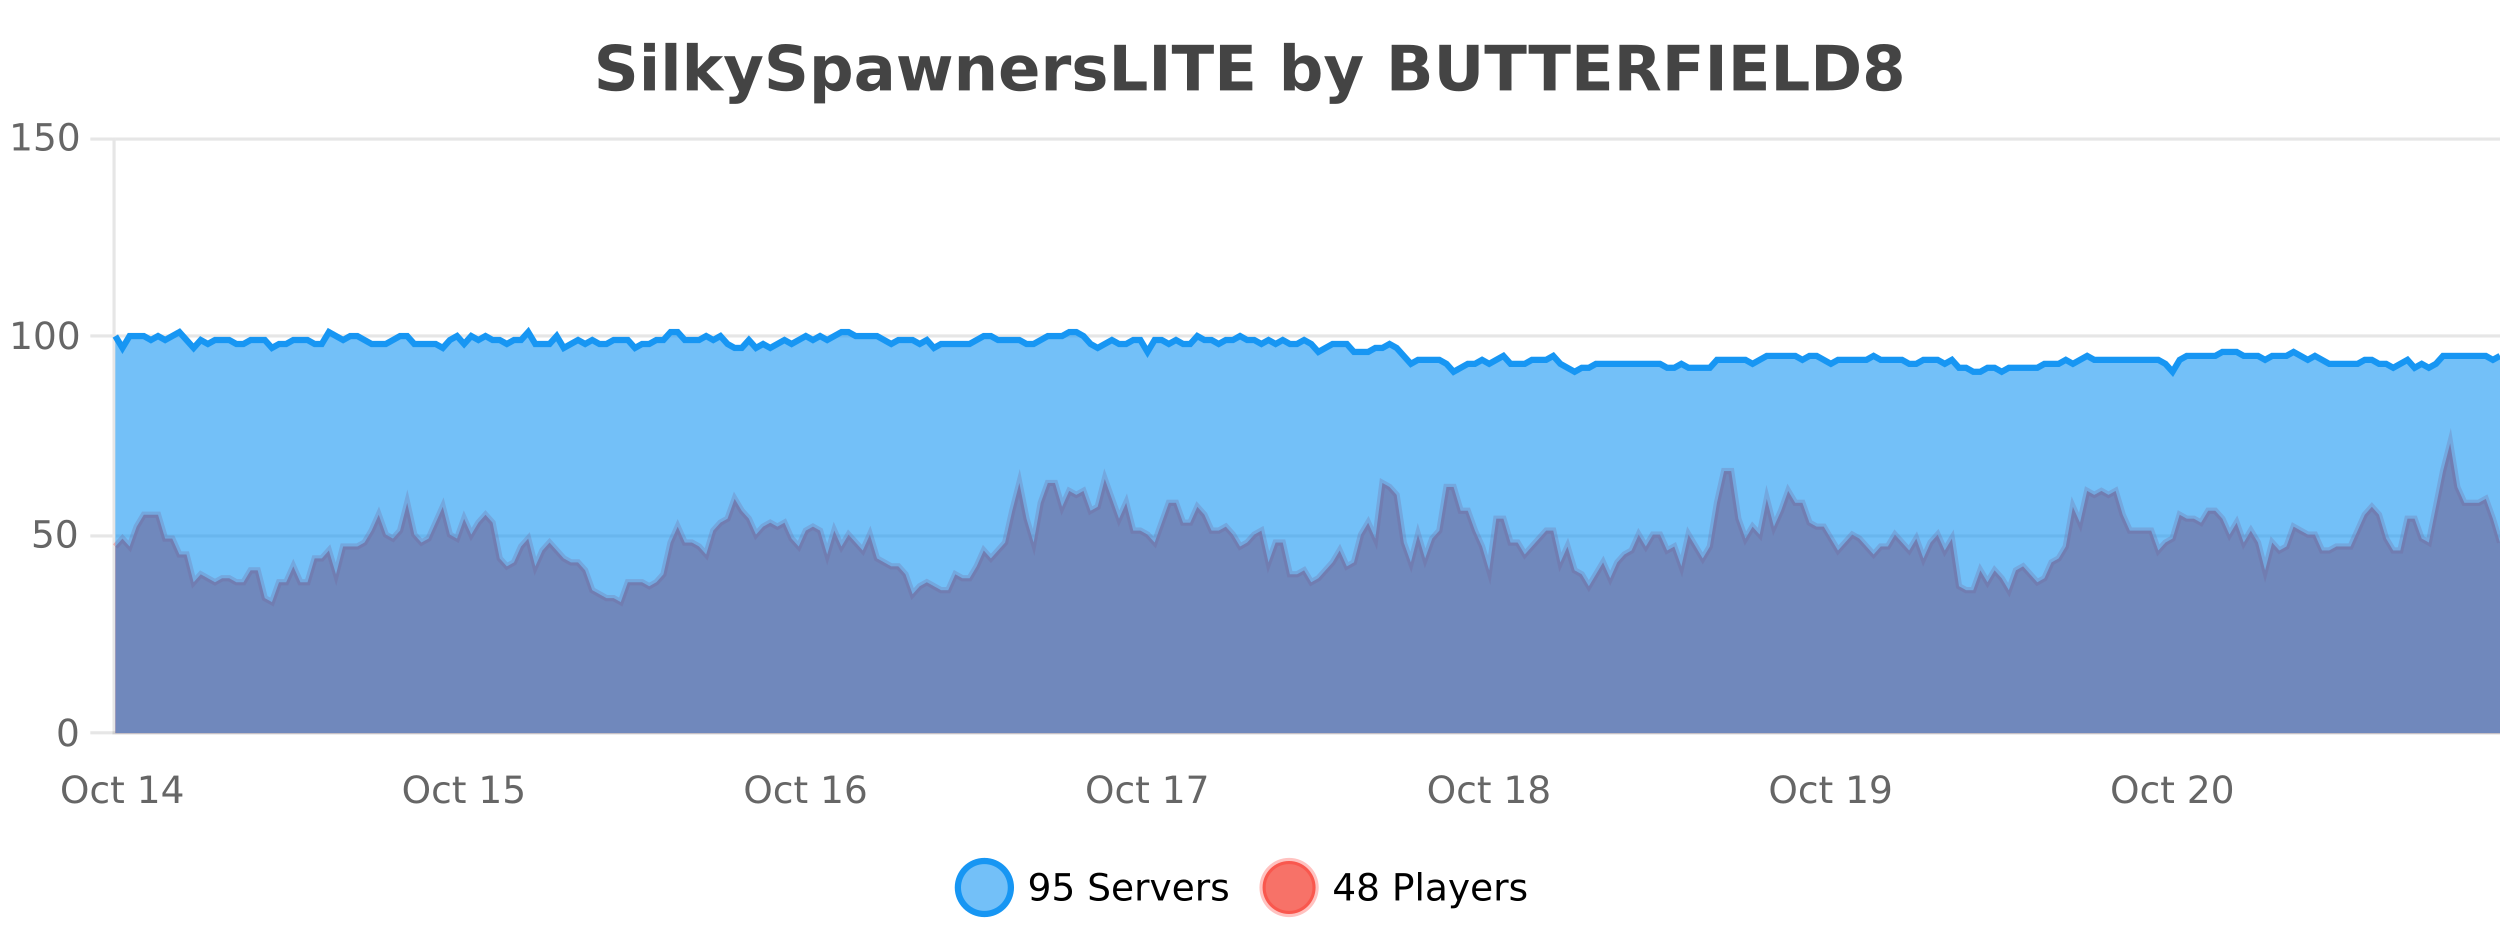 <?xml version="1.0" encoding="UTF-8"?>
<svg xmlns="http://www.w3.org/2000/svg" xmlns:xlink="http://www.w3.org/1999/xlink" width="800pt" height="300pt" viewBox="0 0 800 300" version="1.1">
<defs>
<clipPath id="clip1">
  <path d="M 278 263 L 352 263 L 352 300 L 278 300 Z M 278 263 "/>
</clipPath>
<clipPath id="clip2">
  <path d="M 375 263 L 450 263 L 450 300 L 375 300 Z M 375 263 "/>
</clipPath>
<clipPath id="clip3">
  <path d="M 36.906 141 L 800 141 L 800 234.602 L 36.906 234.602 Z M 36.906 141 "/>
</clipPath>
<clipPath id="clip4">
  <path d="M 35.906 113 L 800 113 L 800 221 L 35.906 221 Z M 35.906 113 "/>
</clipPath>
<clipPath id="clip5">
  <path d="M 36.906 106 L 800 106 L 800 234.602 L 36.906 234.602 Z M 36.906 106 "/>
</clipPath>
<clipPath id="clip6">
  <path d="M 35.906 77 L 800 77 L 800 148 L 35.906 148 Z M 35.906 77 "/>
</clipPath>
</defs>
<g id="surface1812621">
<rect x="0" y="0" width="800" height="300" style="fill:rgb(100%,100%,100%);fill-opacity:1;stroke:none;"/>
<path style="fill:none;stroke-width:1;stroke-linecap:butt;stroke-linejoin:miter;stroke:rgb(0%,0%,0%);stroke-opacity:0.098;stroke-miterlimit:10;" d="M 37 234.5 L 800 234.5 "/>
<path style="fill:none;stroke-width:1;stroke-linecap:butt;stroke-linejoin:miter;stroke:rgb(0%,0%,0%);stroke-opacity:0.098;stroke-miterlimit:10;" d="M 28.906 234.5 L 36 234.5 "/>
<path style="fill:none;stroke-width:1;stroke-linecap:butt;stroke-linejoin:miter;stroke:rgb(0%,0%,0%);stroke-opacity:0.098;stroke-miterlimit:10;" d="M 37 171.5 L 800 171.5 "/>
<path style="fill:none;stroke-width:1;stroke-linecap:butt;stroke-linejoin:miter;stroke:rgb(0%,0%,0%);stroke-opacity:0.098;stroke-miterlimit:10;" d="M 28.906 171.5 L 36 171.5 "/>
<path style="fill:none;stroke-width:1;stroke-linecap:butt;stroke-linejoin:miter;stroke:rgb(0%,0%,0%);stroke-opacity:0.098;stroke-miterlimit:10;" d="M 37 107.5 L 800 107.5 "/>
<path style="fill:none;stroke-width:1;stroke-linecap:butt;stroke-linejoin:miter;stroke:rgb(0%,0%,0%);stroke-opacity:0.098;stroke-miterlimit:10;" d="M 28.906 107.5 L 36 107.5 "/>
<path style="fill:none;stroke-width:1;stroke-linecap:butt;stroke-linejoin:miter;stroke:rgb(0%,0%,0%);stroke-opacity:0.098;stroke-miterlimit:10;" d="M 37 44.5 L 800 44.5 "/>
<path style="fill:none;stroke-width:1;stroke-linecap:butt;stroke-linejoin:miter;stroke:rgb(0%,0%,0%);stroke-opacity:0.098;stroke-miterlimit:10;" d="M 28.906 44.5 L 36 44.5 "/>
<path style=" stroke:none;fill-rule:nonzero;fill:rgb(9.02%,58.824%,95.294%);fill-opacity:0.6;" d="M 323.488 284 C 323.488 288.688 319.688 292.484 315.004 292.484 C 310.316 292.484 306.52 288.688 306.52 284 C 306.52 279.312 310.316 275.516 315.004 275.516 C 319.688 275.516 323.488 279.312 323.488 284 Z M 323.488 284 "/>
<g clip-path="url(#clip1)" clip-rule="nonzero">
<path style="fill:none;stroke-width:2;stroke-linecap:butt;stroke-linejoin:miter;stroke:rgb(9.02%,58.824%,95.294%);stroke-opacity:1;stroke-miterlimit:10;" d="M 323.488 284 C 323.488 288.688 319.688 292.484 315.004 292.484 C 310.316 292.484 306.52 288.688 306.52 284 C 306.52 279.312 310.316 275.516 315.004 275.516 C 319.688 275.516 323.488 279.312 323.488 284 Z M 323.488 284 "/>
</g>
<path style=" stroke:none;fill-rule:nonzero;fill:rgb(0%,0%,0%);fill-opacity:1;" d="M 330.133 287.969 L 330.133 286.891 C 330.434 287.039 330.734 287.148 331.039 287.219 C 331.34 287.293 331.641 287.328 331.945 287.328 C 332.727 287.328 333.32 287.07 333.727 286.547 C 334.141 286.016 334.375 285.215 334.43 284.141 C 334.211 284.484 333.922 284.746 333.57 284.922 C 333.227 285.102 332.84 285.188 332.414 285.188 C 331.539 285.188 330.844 284.93 330.336 284.406 C 329.824 283.875 329.57 283.148 329.57 282.219 C 329.57 281.324 329.836 280.605 330.367 280.062 C 330.898 279.523 331.605 279.25 332.492 279.25 C 333.5 279.25 334.273 279.641 334.805 280.422 C 335.344 281.195 335.617 282.32 335.617 283.797 C 335.617 285.172 335.289 286.273 334.633 287.094 C 333.977 287.918 333.094 288.328 331.992 288.328 C 331.688 288.328 331.387 288.297 331.086 288.234 C 330.781 288.18 330.465 288.094 330.133 287.969 Z M 332.492 284.266 C 333.023 284.266 333.445 284.086 333.758 283.719 C 334.07 283.355 334.227 282.855 334.227 282.219 C 334.227 281.594 334.07 281.102 333.758 280.734 C 333.445 280.371 333.023 280.188 332.492 280.188 C 331.961 280.188 331.539 280.371 331.227 280.734 C 330.922 281.102 330.773 281.594 330.773 282.219 C 330.773 282.855 330.922 283.355 331.227 283.719 C 331.539 284.086 331.961 284.266 332.492 284.266 Z M 337.75 279.406 L 342.391 279.406 L 342.391 280.406 L 338.828 280.406 L 338.828 282.547 C 339.004 282.484 339.176 282.445 339.344 282.422 C 339.52 282.391 339.691 282.375 339.859 282.375 C 340.836 282.375 341.613 282.648 342.188 283.188 C 342.758 283.719 343.047 284.438 343.047 285.344 C 343.047 286.293 342.75 287.027 342.156 287.547 C 341.57 288.07 340.75 288.328 339.688 288.328 C 339.312 288.328 338.93 288.297 338.547 288.234 C 338.172 288.172 337.781 288.078 337.375 287.953 L 337.375 286.766 C 337.727 286.953 338.094 287.094 338.469 287.188 C 338.844 287.281 339.238 287.328 339.656 287.328 C 340.332 287.328 340.867 287.152 341.266 286.797 C 341.66 286.445 341.859 285.961 341.859 285.344 C 341.859 284.742 341.66 284.262 341.266 283.906 C 340.867 283.555 340.332 283.375 339.656 283.375 C 339.344 283.375 339.023 283.414 338.703 283.484 C 338.391 283.547 338.07 283.652 337.75 283.797 Z M 354.324 279.688 L 354.324 280.844 C 353.875 280.637 353.449 280.48 353.043 280.375 C 352.645 280.262 352.266 280.203 351.902 280.203 C 351.254 280.203 350.754 280.328 350.402 280.578 C 350.059 280.828 349.887 281.188 349.887 281.656 C 349.887 282.043 350 282.336 350.23 282.531 C 350.457 282.73 350.902 282.887 351.559 283 L 352.262 283.156 C 353.145 283.324 353.797 283.621 354.215 284.047 C 354.641 284.465 354.855 285.027 354.855 285.734 C 354.855 286.59 354.566 287.234 353.996 287.672 C 353.434 288.109 352.598 288.328 351.496 288.328 C 351.09 288.328 350.652 288.281 350.184 288.188 C 349.715 288.094 349.23 287.953 348.73 287.766 L 348.73 286.547 C 349.207 286.82 349.676 287.023 350.137 287.156 C 350.605 287.293 351.059 287.359 351.496 287.359 C 352.172 287.359 352.691 287.23 353.059 286.969 C 353.434 286.699 353.621 286.32 353.621 285.828 C 353.621 285.402 353.484 285.07 353.215 284.828 C 352.953 284.578 352.52 284.398 351.918 284.281 L 351.199 284.141 C 350.312 283.965 349.672 283.688 349.277 283.312 C 348.891 282.938 348.699 282.418 348.699 281.75 C 348.699 280.969 348.969 280.359 349.512 279.922 C 350.051 279.477 350.801 279.25 351.762 279.25 C 352.176 279.25 352.594 279.289 353.012 279.359 C 353.438 279.434 353.875 279.543 354.324 279.688 Z M 362.27 284.609 L 362.27 285.125 L 357.301 285.125 C 357.352 285.875 357.574 286.445 357.973 286.828 C 358.379 287.215 358.934 287.406 359.645 287.406 C 360.059 287.406 360.461 287.359 360.848 287.266 C 361.242 287.164 361.633 287.008 362.02 286.797 L 362.02 287.828 C 361.621 287.984 361.223 288.105 360.816 288.188 C 360.41 288.281 359.996 288.328 359.582 288.328 C 358.539 288.328 357.711 288.027 357.098 287.422 C 356.48 286.809 356.176 285.98 356.176 284.938 C 356.176 283.867 356.465 283.016 357.051 282.391 C 357.633 281.758 358.414 281.438 359.395 281.438 C 360.277 281.438 360.977 281.727 361.488 282.297 C 362.008 282.859 362.27 283.633 362.27 284.609 Z M 361.191 284.281 C 361.18 283.699 361.012 283.23 360.691 282.875 C 360.367 282.523 359.941 282.344 359.41 282.344 C 358.805 282.344 358.32 282.516 357.957 282.859 C 357.602 283.203 357.398 283.684 357.348 284.297 Z M 367.84 282.594 C 367.715 282.531 367.578 282.484 367.434 282.453 C 367.297 282.414 367.141 282.391 366.965 282.391 C 366.359 282.391 365.891 282.59 365.559 282.984 C 365.234 283.383 365.074 283.953 365.074 284.703 L 365.074 288.156 L 363.996 288.156 L 363.996 281.594 L 365.074 281.594 L 365.074 282.609 C 365.301 282.215 365.598 281.922 365.965 281.734 C 366.328 281.539 366.77 281.438 367.293 281.438 C 367.363 281.438 367.441 281.445 367.527 281.453 C 367.621 281.465 367.719 281.48 367.824 281.5 Z M 368.195 281.594 L 369.336 281.594 L 371.383 287.094 L 373.445 281.594 L 374.586 281.594 L 372.117 288.156 L 370.648 288.156 Z M 381.688 284.609 L 381.688 285.125 L 376.719 285.125 C 376.77 285.875 376.992 286.445 377.391 286.828 C 377.797 287.215 378.352 287.406 379.062 287.406 C 379.477 287.406 379.879 287.359 380.266 287.266 C 380.66 287.164 381.051 287.008 381.438 286.797 L 381.438 287.828 C 381.039 287.984 380.641 288.105 380.234 288.188 C 379.828 288.281 379.414 288.328 379 288.328 C 377.957 288.328 377.129 288.027 376.516 287.422 C 375.898 286.809 375.594 285.98 375.594 284.938 C 375.594 283.867 375.883 283.016 376.469 282.391 C 377.051 281.758 377.832 281.438 378.812 281.438 C 379.695 281.438 380.395 281.727 380.906 282.297 C 381.426 282.859 381.688 283.633 381.688 284.609 Z M 380.609 284.281 C 380.598 283.699 380.43 283.23 380.109 282.875 C 379.785 282.523 379.359 282.344 378.828 282.344 C 378.223 282.344 377.738 282.516 377.375 282.859 C 377.02 283.203 376.816 283.684 376.766 284.297 Z M 387.258 282.594 C 387.133 282.531 386.996 282.484 386.852 282.453 C 386.715 282.414 386.559 282.391 386.383 282.391 C 385.777 282.391 385.309 282.59 384.977 282.984 C 384.652 283.383 384.492 283.953 384.492 284.703 L 384.492 288.156 L 383.414 288.156 L 383.414 281.594 L 384.492 281.594 L 384.492 282.609 C 384.719 282.215 385.016 281.922 385.383 281.734 C 385.746 281.539 386.188 281.438 386.711 281.438 C 386.781 281.438 386.859 281.445 386.945 281.453 C 387.039 281.465 387.137 281.48 387.242 281.5 Z M 392.566 281.781 L 392.566 282.812 C 392.262 282.656 391.945 282.543 391.613 282.469 C 391.289 282.387 390.949 282.344 390.598 282.344 C 390.066 282.344 389.664 282.43 389.395 282.594 C 389.121 282.75 388.988 282.996 388.988 283.328 C 388.988 283.578 389.082 283.777 389.27 283.922 C 389.465 284.059 389.855 284.188 390.441 284.312 L 390.801 284.406 C 391.57 284.562 392.117 284.793 392.441 285.094 C 392.762 285.398 392.926 285.812 392.926 286.344 C 392.926 286.961 392.68 287.445 392.191 287.797 C 391.711 288.152 391.051 288.328 390.207 288.328 C 389.852 288.328 389.48 288.289 389.098 288.219 C 388.723 288.156 388.324 288.059 387.91 287.922 L 387.91 286.797 C 388.305 287.008 388.695 287.164 389.082 287.266 C 389.465 287.371 389.852 287.422 390.238 287.422 C 390.738 287.422 391.121 287.34 391.395 287.172 C 391.676 286.996 391.816 286.746 391.816 286.422 C 391.816 286.133 391.715 285.906 391.52 285.75 C 391.32 285.594 390.887 285.445 390.223 285.297 L 389.848 285.219 C 389.18 285.074 388.695 284.855 388.395 284.562 C 388.102 284.273 387.957 283.875 387.957 283.375 C 387.957 282.75 388.176 282.273 388.613 281.938 C 389.051 281.605 389.668 281.438 390.473 281.438 C 390.867 281.438 391.242 281.469 391.598 281.531 C 391.949 281.586 392.273 281.668 392.566 281.781 Z M 325.004 277.016 "/>
<path style=" stroke:none;fill-rule:nonzero;fill:rgb(96.863%,44.706%,40.784%);fill-opacity:1;" d="M 420.988 284 C 420.988 288.688 417.191 292.484 412.504 292.484 C 407.82 292.484 404.02 288.688 404.02 284 C 404.02 279.312 407.82 275.516 412.504 275.516 C 417.191 275.516 420.988 279.312 420.988 284 Z M 420.988 284 "/>
<g clip-path="url(#clip2)" clip-rule="nonzero">
<path style="fill:none;stroke-width:2;stroke-linecap:butt;stroke-linejoin:miter;stroke:rgb(100%,4.706%,0%);stroke-opacity:0.247;stroke-miterlimit:10;" d="M 420.988 284 C 420.988 288.688 417.191 292.484 412.504 292.484 C 407.82 292.484 404.02 288.688 404.02 284 C 404.02 279.312 407.82 275.516 412.504 275.516 C 417.191 275.516 420.988 279.312 420.988 284 Z M 420.988 284 "/>
</g>
<path style=" stroke:none;fill-rule:nonzero;fill:rgb(0%,0%,0%);fill-opacity:1;" d="M 430.852 280.438 L 427.867 285.109 L 430.852 285.109 Z M 430.539 279.406 L 432.039 279.406 L 432.039 285.109 L 433.289 285.109 L 433.289 286.094 L 432.039 286.094 L 432.039 288.156 L 430.852 288.156 L 430.852 286.094 L 426.914 286.094 L 426.914 284.953 Z M 437.766 284 C 437.203 284 436.758 284.152 436.438 284.453 C 436.113 284.758 435.953 285.168 435.953 285.688 C 435.953 286.219 436.113 286.637 436.438 286.938 C 436.758 287.242 437.203 287.391 437.766 287.391 C 438.328 287.391 438.77 287.242 439.094 286.938 C 439.414 286.637 439.578 286.219 439.578 285.688 C 439.578 285.168 439.414 284.758 439.094 284.453 C 438.781 284.152 438.336 284 437.766 284 Z M 436.578 283.5 C 436.078 283.375 435.68 283.141 435.391 282.797 C 435.109 282.445 434.969 282.016 434.969 281.516 C 434.969 280.82 435.219 280.266 435.719 279.859 C 436.219 279.453 436.898 279.25 437.766 279.25 C 438.641 279.25 439.32 279.453 439.812 279.859 C 440.312 280.266 440.562 280.82 440.562 281.516 C 440.562 282.016 440.422 282.445 440.141 282.797 C 439.859 283.141 439.461 283.375 438.953 283.5 C 439.523 283.637 439.969 283.898 440.281 284.281 C 440.602 284.668 440.766 285.137 440.766 285.688 C 440.766 286.543 440.504 287.199 439.984 287.656 C 439.473 288.105 438.734 288.328 437.766 288.328 C 436.805 288.328 436.066 288.105 435.547 287.656 C 435.023 287.199 434.766 286.543 434.766 285.688 C 434.766 285.137 434.926 284.668 435.25 284.281 C 435.57 283.898 436.016 283.637 436.578 283.5 Z M 436.156 281.625 C 436.156 282.086 436.297 282.438 436.578 282.688 C 436.859 282.938 437.254 283.062 437.766 283.062 C 438.273 283.062 438.672 282.938 438.953 282.688 C 439.242 282.438 439.391 282.086 439.391 281.625 C 439.391 281.18 439.242 280.828 438.953 280.578 C 438.672 280.32 438.273 280.188 437.766 280.188 C 437.254 280.188 436.859 280.32 436.578 280.578 C 436.297 280.828 436.156 281.18 436.156 281.625 Z M 447.762 280.375 L 447.762 283.672 L 449.246 283.672 C 449.797 283.672 450.223 283.531 450.527 283.25 C 450.828 282.961 450.98 282.547 450.98 282.016 C 450.98 281.496 450.828 281.094 450.527 280.812 C 450.223 280.523 449.797 280.375 449.246 280.375 Z M 446.574 279.406 L 449.246 279.406 C 450.234 279.406 450.98 279.633 451.48 280.078 C 451.98 280.516 452.23 281.164 452.23 282.016 C 452.23 282.883 451.98 283.539 451.48 283.984 C 450.98 284.422 450.234 284.641 449.246 284.641 L 447.762 284.641 L 447.762 288.156 L 446.574 288.156 Z M 453.766 279.031 L 454.844 279.031 L 454.844 288.156 L 453.766 288.156 Z M 460.082 284.859 C 459.215 284.859 458.613 284.961 458.27 285.156 C 457.934 285.355 457.77 285.695 457.77 286.172 C 457.77 286.559 457.895 286.867 458.145 287.094 C 458.402 287.312 458.746 287.422 459.176 287.422 C 459.777 287.422 460.258 287.215 460.613 286.797 C 460.977 286.371 461.16 285.805 461.16 285.094 L 461.16 284.859 Z M 462.238 284.406 L 462.238 288.156 L 461.16 288.156 L 461.16 287.156 C 460.91 287.555 460.602 287.852 460.238 288.047 C 459.871 288.234 459.426 288.328 458.895 288.328 C 458.215 288.328 457.68 288.141 457.285 287.766 C 456.887 287.383 456.691 286.875 456.691 286.25 C 456.691 285.512 456.934 284.953 457.426 284.578 C 457.926 284.203 458.664 284.016 459.645 284.016 L 461.16 284.016 L 461.16 283.906 C 461.16 283.406 460.992 283.023 460.66 282.75 C 460.336 282.48 459.883 282.344 459.301 282.344 C 458.926 282.344 458.555 282.391 458.191 282.484 C 457.836 282.578 457.496 282.715 457.176 282.891 L 457.176 281.891 C 457.57 281.734 457.949 281.621 458.316 281.547 C 458.691 281.477 459.055 281.438 459.41 281.438 C 460.355 281.438 461.066 281.684 461.535 282.172 C 462.004 282.664 462.238 283.406 462.238 284.406 Z M 467.188 288.766 C 466.883 289.547 466.586 290.055 466.297 290.297 C 466.004 290.535 465.617 290.656 465.141 290.656 L 464.281 290.656 L 464.281 289.75 L 464.906 289.75 C 465.207 289.75 465.438 289.676 465.594 289.531 C 465.758 289.395 465.941 289.066 466.141 288.547 L 466.344 288.047 L 463.688 281.594 L 464.828 281.594 L 466.875 286.719 L 468.938 281.594 L 470.078 281.594 Z M 477.18 284.609 L 477.18 285.125 L 472.211 285.125 C 472.262 285.875 472.484 286.445 472.883 286.828 C 473.289 287.215 473.844 287.406 474.555 287.406 C 474.969 287.406 475.371 287.359 475.758 287.266 C 476.152 287.164 476.543 287.008 476.93 286.797 L 476.93 287.828 C 476.531 287.984 476.133 288.105 475.727 288.188 C 475.32 288.281 474.906 288.328 474.492 288.328 C 473.449 288.328 472.621 288.027 472.008 287.422 C 471.391 286.809 471.086 285.98 471.086 284.938 C 471.086 283.867 471.375 283.016 471.961 282.391 C 472.543 281.758 473.324 281.438 474.305 281.438 C 475.188 281.438 475.887 281.727 476.398 282.297 C 476.918 282.859 477.18 283.633 477.18 284.609 Z M 476.102 284.281 C 476.09 283.699 475.922 283.23 475.602 282.875 C 475.277 282.523 474.852 282.344 474.32 282.344 C 473.715 282.344 473.23 282.516 472.867 282.859 C 472.512 283.203 472.309 283.684 472.258 284.297 Z M 482.75 282.594 C 482.625 282.531 482.488 282.484 482.344 282.453 C 482.207 282.414 482.051 282.391 481.875 282.391 C 481.27 282.391 480.801 282.59 480.469 282.984 C 480.145 283.383 479.984 283.953 479.984 284.703 L 479.984 288.156 L 478.906 288.156 L 478.906 281.594 L 479.984 281.594 L 479.984 282.609 C 480.211 282.215 480.508 281.922 480.875 281.734 C 481.238 281.539 481.68 281.438 482.203 281.438 C 482.273 281.438 482.352 281.445 482.438 281.453 C 482.531 281.465 482.629 281.48 482.734 281.5 Z M 488.055 281.781 L 488.055 282.812 C 487.75 282.656 487.434 282.543 487.102 282.469 C 486.777 282.387 486.438 282.344 486.086 282.344 C 485.555 282.344 485.152 282.43 484.883 282.594 C 484.609 282.75 484.477 282.996 484.477 283.328 C 484.477 283.578 484.57 283.777 484.758 283.922 C 484.953 284.059 485.344 284.188 485.93 284.312 L 486.289 284.406 C 487.059 284.562 487.605 284.793 487.93 285.094 C 488.25 285.398 488.414 285.812 488.414 286.344 C 488.414 286.961 488.168 287.445 487.68 287.797 C 487.199 288.152 486.539 288.328 485.695 288.328 C 485.34 288.328 484.969 288.289 484.586 288.219 C 484.211 288.156 483.812 288.059 483.398 287.922 L 483.398 286.797 C 483.793 287.008 484.184 287.164 484.57 287.266 C 484.953 287.371 485.34 287.422 485.727 287.422 C 486.227 287.422 486.609 287.34 486.883 287.172 C 487.164 286.996 487.305 286.746 487.305 286.422 C 487.305 286.133 487.203 285.906 487.008 285.75 C 486.809 285.594 486.375 285.445 485.711 285.297 L 485.336 285.219 C 484.668 285.074 484.184 284.855 483.883 284.562 C 483.59 284.273 483.445 283.875 483.445 283.375 C 483.445 282.75 483.664 282.273 484.102 281.938 C 484.539 281.605 485.156 281.438 485.961 281.438 C 486.355 281.438 486.73 281.469 487.086 281.531 C 487.438 281.586 487.762 281.668 488.055 281.781 Z M 422.504 277.016 "/>
<path style=" stroke:none;fill-rule:nonzero;fill:rgb(26.667%,26.667%,26.667%);fill-opacity:1;" d="M 201.984 14.797 L 201.984 17.891 C 201.18 17.527 200.398 17.258 199.641 17.078 C 198.879 16.891 198.16 16.797 197.484 16.797 C 196.586 16.797 195.922 16.922 195.484 17.172 C 195.055 17.422 194.844 17.809 194.844 18.328 C 194.844 18.715 194.988 19.016 195.281 19.234 C 195.57 19.453 196.098 19.641 196.859 19.797 L 198.453 20.125 C 200.078 20.449 201.227 20.945 201.906 21.609 C 202.594 22.277 202.938 23.219 202.938 24.438 C 202.938 26.043 202.457 27.242 201.5 28.031 C 200.551 28.812 199.098 29.203 197.141 29.203 C 196.211 29.203 195.281 29.113 194.344 28.938 C 193.414 28.762 192.488 28.5 191.562 28.156 L 191.562 24.984 C 192.488 25.484 193.383 25.859 194.25 26.109 C 195.125 26.359 195.969 26.484 196.781 26.484 C 197.602 26.484 198.227 26.352 198.656 26.078 C 199.094 25.797 199.312 25.402 199.312 24.891 C 199.312 24.445 199.16 24.094 198.859 23.844 C 198.566 23.594 197.977 23.371 197.094 23.172 L 195.641 22.859 C 194.18 22.547 193.113 22.055 192.438 21.375 C 191.77 20.688 191.438 19.762 191.438 18.594 C 191.438 17.148 191.906 16.031 192.844 15.25 C 193.781 14.469 195.129 14.078 196.891 14.078 C 197.691 14.078 198.516 14.141 199.359 14.266 C 200.203 14.383 201.078 14.559 201.984 14.797 Z M 206.094 17.984 L 209.578 17.984 L 209.578 28.922 L 206.094 28.922 Z M 206.094 13.719 L 209.578 13.719 L 209.578 16.578 L 206.094 16.578 Z M 212.945 13.719 L 216.43 13.719 L 216.43 28.922 L 212.945 28.922 Z M 219.805 13.719 L 223.289 13.719 L 223.289 22 L 227.32 17.984 L 231.383 17.984 L 226.039 23 L 231.805 28.922 L 227.555 28.922 L 223.289 24.359 L 223.289 28.922 L 219.805 28.922 Z M 231.664 17.984 L 235.148 17.984 L 238.102 25.406 L 240.602 17.984 L 244.086 17.984 L 239.492 29.953 C 239.031 31.172 238.492 32.02 237.867 32.5 C 237.25 32.988 236.445 33.234 235.445 33.234 L 233.414 33.234 L 233.414 30.938 L 234.508 30.938 C 235.102 30.938 235.531 30.844 235.805 30.656 C 236.074 30.469 236.281 30.129 236.43 29.641 L 236.539 29.344 Z M 256.438 14.797 L 256.438 17.891 C 255.633 17.527 254.852 17.258 254.094 17.078 C 253.332 16.891 252.613 16.797 251.938 16.797 C 251.039 16.797 250.375 16.922 249.938 17.172 C 249.508 17.422 249.297 17.809 249.297 18.328 C 249.297 18.715 249.441 19.016 249.734 19.234 C 250.023 19.453 250.551 19.641 251.312 19.797 L 252.906 20.125 C 254.531 20.449 255.68 20.945 256.359 21.609 C 257.047 22.277 257.391 23.219 257.391 24.438 C 257.391 26.043 256.91 27.242 255.953 28.031 C 255.004 28.812 253.551 29.203 251.594 29.203 C 250.664 29.203 249.734 29.113 248.797 28.938 C 247.867 28.762 246.941 28.5 246.016 28.156 L 246.016 24.984 C 246.941 25.484 247.836 25.859 248.703 26.109 C 249.578 26.359 250.422 26.484 251.234 26.484 C 252.055 26.484 252.68 26.352 253.109 26.078 C 253.547 25.797 253.766 25.402 253.766 24.891 C 253.766 24.445 253.613 24.094 253.312 23.844 C 253.02 23.594 252.43 23.371 251.547 23.172 L 250.094 22.859 C 248.633 22.547 247.566 22.055 246.891 21.375 C 246.223 20.688 245.891 19.762 245.891 18.594 C 245.891 17.148 246.359 16.031 247.297 15.25 C 248.234 14.469 249.582 14.078 251.344 14.078 C 252.145 14.078 252.969 14.141 253.812 14.266 C 254.656 14.383 255.531 14.559 256.438 14.797 Z M 264.031 27.344 L 264.031 33.078 L 260.547 33.078 L 260.547 17.984 L 264.031 17.984 L 264.031 19.578 C 264.52 18.945 265.055 18.477 265.641 18.172 C 266.223 17.871 266.895 17.719 267.656 17.719 C 269.008 17.719 270.117 18.258 270.984 19.328 C 271.848 20.402 272.281 21.781 272.281 23.469 C 272.281 25.148 271.848 26.523 270.984 27.594 C 270.117 28.668 269.008 29.203 267.656 29.203 C 266.895 29.203 266.223 29.051 265.641 28.75 C 265.055 28.449 264.52 27.98 264.031 27.344 Z M 266.359 20.266 C 265.609 20.266 265.031 20.543 264.625 21.094 C 264.227 21.637 264.031 22.43 264.031 23.469 C 264.031 24.5 264.227 25.293 264.625 25.844 C 265.031 26.398 265.609 26.672 266.359 26.672 C 267.109 26.672 267.68 26.402 268.078 25.859 C 268.473 25.309 268.672 24.512 268.672 23.469 C 268.672 22.43 268.473 21.637 268.078 21.094 C 267.68 20.543 267.109 20.266 266.359 20.266 Z M 279.75 24 C 279.02 24 278.473 24.125 278.109 24.375 C 277.742 24.617 277.562 24.98 277.562 25.469 C 277.562 25.906 277.707 26.25 278 26.5 C 278.301 26.75 278.711 26.875 279.234 26.875 C 279.891 26.875 280.441 26.641 280.891 26.172 C 281.348 25.703 281.578 25.117 281.578 24.406 L 281.578 24 Z M 285.094 22.688 L 285.094 28.922 L 281.578 28.922 L 281.578 27.297 C 281.109 27.965 280.578 28.449 279.984 28.75 C 279.398 29.051 278.688 29.203 277.844 29.203 C 276.719 29.203 275.801 28.875 275.094 28.219 C 274.383 27.555 274.031 26.695 274.031 25.641 C 274.031 24.359 274.469 23.422 275.344 22.828 C 276.227 22.227 277.617 21.922 279.516 21.922 L 281.578 21.922 L 281.578 21.641 C 281.578 21.09 281.359 20.688 280.922 20.438 C 280.484 20.18 279.801 20.047 278.875 20.047 C 278.125 20.047 277.426 20.125 276.781 20.281 C 276.133 20.43 275.535 20.648 274.984 20.938 L 274.984 18.281 C 275.734 18.094 276.484 17.953 277.234 17.859 C 277.992 17.766 278.754 17.719 279.516 17.719 C 281.484 17.719 282.906 18.109 283.781 18.891 C 284.656 19.664 285.094 20.93 285.094 22.688 Z M 287.375 17.984 L 290.781 17.984 L 292.609 25.516 L 294.453 17.984 L 297.375 17.984 L 299.219 25.438 L 301.062 17.984 L 304.453 17.984 L 301.578 28.922 L 297.75 28.922 L 295.906 21.406 L 294.078 28.922 L 290.25 28.922 Z M 317.82 22.266 L 317.82 28.922 L 314.305 28.922 L 314.305 23.828 C 314.305 22.883 314.281 22.23 314.242 21.875 C 314.199 21.512 314.125 21.246 314.023 21.078 C 313.887 20.852 313.699 20.672 313.461 20.547 C 313.23 20.422 312.965 20.359 312.664 20.359 C 311.934 20.359 311.359 20.641 310.945 21.203 C 310.527 21.766 310.32 22.547 310.32 23.547 L 310.32 28.922 L 306.836 28.922 L 306.836 17.984 L 310.32 17.984 L 310.32 19.578 C 310.852 18.945 311.414 18.477 312.008 18.172 C 312.602 17.871 313.25 17.719 313.961 17.719 C 315.23 17.719 316.188 18.109 316.836 18.891 C 317.492 19.664 317.82 20.789 317.82 22.266 Z M 331.977 23.422 L 331.977 24.422 L 323.805 24.422 C 323.887 25.246 324.184 25.859 324.695 26.266 C 325.203 26.672 325.914 26.875 326.82 26.875 C 327.559 26.875 328.312 26.766 329.086 26.547 C 329.855 26.328 330.648 26 331.461 25.562 L 331.461 28.25 C 330.637 28.562 329.809 28.797 328.977 28.953 C 328.152 29.117 327.328 29.203 326.508 29.203 C 324.527 29.203 322.984 28.703 321.883 27.703 C 320.789 26.695 320.242 25.281 320.242 23.469 C 320.242 21.68 320.777 20.273 321.852 19.25 C 322.934 18.23 324.418 17.719 326.305 17.719 C 328.023 17.719 329.398 18.242 330.43 19.281 C 331.461 20.312 331.977 21.695 331.977 23.422 Z M 328.383 22.266 C 328.383 21.602 328.188 21.062 327.805 20.656 C 327.418 20.25 326.914 20.047 326.289 20.047 C 325.609 20.047 325.059 20.242 324.633 20.625 C 324.215 21 323.953 21.547 323.852 22.266 Z M 342.762 20.969 C 342.449 20.824 342.141 20.719 341.84 20.656 C 341.535 20.586 341.234 20.547 340.934 20.547 C 340.027 20.547 339.328 20.836 338.84 21.406 C 338.359 21.98 338.121 22.805 338.121 23.875 L 338.121 28.922 L 334.637 28.922 L 334.637 17.984 L 338.121 17.984 L 338.121 19.781 C 338.566 19.062 339.082 18.543 339.668 18.219 C 340.25 17.887 340.949 17.719 341.762 17.719 C 341.887 17.719 342.016 17.727 342.152 17.734 C 342.285 17.746 342.484 17.766 342.746 17.797 Z M 353.031 18.328 L 353.031 20.984 C 352.289 20.672 351.57 20.438 350.875 20.281 C 350.176 20.125 349.516 20.047 348.891 20.047 C 348.234 20.047 347.742 20.133 347.422 20.297 C 347.098 20.465 346.938 20.719 346.938 21.062 C 346.938 21.344 347.055 21.559 347.297 21.703 C 347.547 21.852 347.984 21.961 348.609 22.031 L 349.234 22.125 C 351.023 22.355 352.227 22.73 352.844 23.25 C 353.457 23.773 353.766 24.59 353.766 25.703 C 353.766 26.871 353.332 27.746 352.469 28.328 C 351.613 28.914 350.336 29.203 348.641 29.203 C 347.91 29.203 347.16 29.145 346.391 29.031 C 345.617 28.918 344.828 28.746 344.016 28.516 L 344.016 25.859 C 344.711 26.203 345.426 26.461 346.156 26.625 C 346.883 26.793 347.629 26.875 348.391 26.875 C 349.078 26.875 349.594 26.781 349.938 26.594 C 350.281 26.406 350.453 26.125 350.453 25.75 C 350.453 25.438 350.332 25.211 350.094 25.062 C 349.852 24.906 349.379 24.789 348.672 24.703 L 348.062 24.625 C 346.5 24.43 345.406 24.07 344.781 23.547 C 344.156 23.016 343.844 22.215 343.844 21.141 C 343.844 19.984 344.238 19.125 345.031 18.562 C 345.832 18 347.051 17.719 348.688 17.719 C 349.332 17.719 350.008 17.773 350.719 17.875 C 351.426 17.969 352.195 18.121 353.031 18.328 Z M 356.562 14.344 L 360.312 14.344 L 360.312 26.078 L 366.922 26.078 L 366.922 28.922 L 356.562 28.922 Z M 369.305 14.344 L 373.055 14.344 L 373.055 28.922 L 369.305 28.922 Z M 374.996 14.344 L 388.434 14.344 L 388.434 17.188 L 383.605 17.188 L 383.605 28.922 L 379.84 28.922 L 379.84 17.188 L 374.996 17.188 Z M 390.391 14.344 L 400.531 14.344 L 400.531 17.188 L 394.141 17.188 L 394.141 19.891 L 400.156 19.891 L 400.156 22.734 L 394.141 22.734 L 394.141 26.078 L 400.75 26.078 L 400.75 28.922 L 390.391 28.922 Z M 416.672 26.672 C 417.422 26.672 417.992 26.402 418.391 25.859 C 418.785 25.309 418.984 24.512 418.984 23.469 C 418.984 22.43 418.785 21.637 418.391 21.094 C 417.992 20.543 417.422 20.266 416.672 20.266 C 415.922 20.266 415.344 20.543 414.938 21.094 C 414.539 21.637 414.344 22.43 414.344 23.469 C 414.344 24.5 414.539 25.293 414.938 25.844 C 415.344 26.398 415.922 26.672 416.672 26.672 Z M 414.344 19.578 C 414.832 18.945 415.367 18.477 415.953 18.172 C 416.535 17.871 417.207 17.719 417.969 17.719 C 419.32 17.719 420.43 18.258 421.297 19.328 C 422.16 20.402 422.594 21.781 422.594 23.469 C 422.594 25.148 422.16 26.523 421.297 27.594 C 420.43 28.668 419.32 29.203 417.969 29.203 C 417.207 29.203 416.535 29.051 415.953 28.75 C 415.367 28.449 414.832 27.98 414.344 27.344 L 414.344 28.922 L 410.859 28.922 L 410.859 13.719 L 414.344 13.719 Z M 423.734 17.984 L 427.219 17.984 L 430.172 25.406 L 432.672 17.984 L 436.156 17.984 L 431.562 29.953 C 431.102 31.172 430.562 32.02 429.938 32.5 C 429.32 32.988 428.516 33.234 427.516 33.234 L 425.484 33.234 L 425.484 30.938 L 426.578 30.938 C 427.172 30.938 427.602 30.844 427.875 30.656 C 428.145 30.469 428.352 30.129 428.5 29.641 L 428.609 29.344 Z M 451.156 19.984 C 451.75 19.984 452.195 19.855 452.5 19.594 C 452.812 19.336 452.969 18.949 452.969 18.438 C 452.969 17.938 452.812 17.559 452.5 17.297 C 452.195 17.039 451.75 16.906 451.156 16.906 L 449.078 16.906 L 449.078 19.984 Z M 451.281 26.359 C 452.039 26.359 452.609 26.203 452.984 25.891 C 453.367 25.57 453.562 25.086 453.562 24.438 C 453.562 23.805 453.375 23.328 453 23.016 C 452.625 22.703 452.051 22.547 451.281 22.547 L 449.078 22.547 L 449.078 26.359 Z M 454.781 21.125 C 455.594 21.355 456.219 21.789 456.656 22.422 C 457.102 23.047 457.328 23.82 457.328 24.734 C 457.328 26.141 456.848 27.195 455.891 27.891 C 454.941 28.578 453.5 28.922 451.562 28.922 L 445.328 28.922 L 445.328 14.344 L 450.969 14.344 C 452.988 14.344 454.453 14.652 455.359 15.266 C 456.273 15.871 456.734 16.852 456.734 18.203 C 456.734 18.914 456.566 19.516 456.234 20.016 C 455.898 20.508 455.414 20.875 454.781 21.125 Z M 460.574 14.344 L 464.324 14.344 L 464.324 23.078 C 464.324 24.289 464.52 25.152 464.918 25.672 C 465.312 26.184 465.953 26.438 466.84 26.438 C 467.746 26.438 468.391 26.184 468.777 25.672 C 469.172 25.152 469.371 24.289 469.371 23.078 L 469.371 14.344 L 473.137 14.344 L 473.137 23.078 C 473.137 25.141 472.613 26.68 471.574 27.688 C 470.543 28.699 468.965 29.203 466.84 29.203 C 464.723 29.203 463.152 28.699 462.121 27.688 C 461.09 26.68 460.574 25.141 460.574 23.078 Z M 475.062 14.344 L 488.5 14.344 L 488.5 17.188 L 483.672 17.188 L 483.672 28.922 L 479.906 28.922 L 479.906 17.188 L 475.062 17.188 Z M 489.164 14.344 L 502.602 14.344 L 502.602 17.188 L 497.773 17.188 L 497.773 28.922 L 494.008 28.922 L 494.008 17.188 L 489.164 17.188 Z M 504.559 14.344 L 514.699 14.344 L 514.699 17.188 L 508.309 17.188 L 508.309 19.891 L 514.324 19.891 L 514.324 22.734 L 508.309 22.734 L 508.309 26.078 L 514.918 26.078 L 514.918 28.922 L 504.559 28.922 Z M 523.547 20.812 C 524.336 20.812 524.906 20.668 525.25 20.375 C 525.594 20.074 525.766 19.59 525.766 18.922 C 525.766 18.258 525.594 17.781 525.25 17.5 C 524.906 17.211 524.336 17.062 523.547 17.062 L 521.969 17.062 L 521.969 20.812 Z M 521.969 23.406 L 521.969 28.922 L 518.219 28.922 L 518.219 14.344 L 523.953 14.344 C 525.867 14.344 527.273 14.668 528.172 15.312 C 529.066 15.961 529.516 16.977 529.516 18.359 C 529.516 19.328 529.281 20.125 528.812 20.75 C 528.352 21.367 527.656 21.82 526.719 22.109 C 527.227 22.227 527.688 22.492 528.094 22.906 C 528.5 23.312 528.91 23.938 529.328 24.781 L 531.375 28.922 L 527.375 28.922 L 525.594 25.297 C 525.238 24.57 524.875 24.074 524.5 23.812 C 524.133 23.543 523.645 23.406 523.031 23.406 Z M 533.621 14.344 L 543.762 14.344 L 543.762 17.188 L 537.371 17.188 L 537.371 19.891 L 543.387 19.891 L 543.387 22.734 L 537.371 22.734 L 537.371 28.922 L 533.621 28.922 Z M 547.281 14.344 L 551.031 14.344 L 551.031 28.922 L 547.281 28.922 Z M 554.727 14.344 L 564.867 14.344 L 564.867 17.188 L 558.477 17.188 L 558.477 19.891 L 564.492 19.891 L 564.492 22.734 L 558.477 22.734 L 558.477 26.078 L 565.086 26.078 L 565.086 28.922 L 554.727 28.922 Z M 568.387 14.344 L 572.137 14.344 L 572.137 26.078 L 578.746 26.078 L 578.746 28.922 L 568.387 28.922 Z M 584.883 17.188 L 584.883 26.078 L 586.227 26.078 C 587.766 26.078 588.945 25.699 589.758 24.938 C 590.57 24.18 590.977 23.07 590.977 21.609 C 590.977 20.172 590.57 19.078 589.758 18.328 C 588.953 17.57 587.777 17.188 586.227 17.188 Z M 581.133 14.344 L 585.086 14.344 C 587.305 14.344 588.953 14.5 590.039 14.812 C 591.121 15.125 592.047 15.664 592.82 16.422 C 593.508 17.078 594.016 17.84 594.352 18.703 C 594.684 19.559 594.852 20.527 594.852 21.609 C 594.852 22.715 594.684 23.699 594.352 24.562 C 594.016 25.43 593.508 26.188 592.82 26.844 C 592.039 27.594 591.102 28.133 590.008 28.453 C 588.914 28.766 587.273 28.922 585.086 28.922 L 581.133 28.922 Z M 602.859 22.391 C 602.148 22.391 601.609 22.586 601.234 22.969 C 600.859 23.355 600.672 23.906 600.672 24.625 C 600.672 25.344 600.859 25.898 601.234 26.281 C 601.609 26.656 602.148 26.844 602.859 26.844 C 603.555 26.844 604.086 26.656 604.453 26.281 C 604.828 25.898 605.016 25.344 605.016 24.625 C 605.016 23.906 604.828 23.355 604.453 22.969 C 604.086 22.586 603.555 22.391 602.859 22.391 Z M 600.109 21.156 C 599.223 20.887 598.555 20.477 598.109 19.922 C 597.66 19.371 597.438 18.684 597.438 17.859 C 597.438 16.633 597.895 15.695 598.812 15.047 C 599.727 14.402 601.078 14.078 602.859 14.078 C 604.617 14.078 605.957 14.402 606.875 15.047 C 607.789 15.684 608.25 16.621 608.25 17.859 C 608.25 18.684 608.02 19.371 607.562 19.922 C 607.113 20.477 606.445 20.887 605.562 21.156 C 606.551 21.43 607.297 21.871 607.797 22.484 C 608.305 23.102 608.562 23.875 608.562 24.812 C 608.562 26.262 608.082 27.355 607.125 28.094 C 606.164 28.836 604.742 29.203 602.859 29.203 C 600.961 29.203 599.531 28.836 598.562 28.094 C 597.594 27.355 597.109 26.262 597.109 24.812 C 597.109 23.875 597.359 23.102 597.859 22.484 C 598.367 21.871 599.117 21.43 600.109 21.156 Z M 600.984 18.234 C 600.984 18.82 601.145 19.266 601.469 19.578 C 601.789 19.891 602.254 20.047 602.859 20.047 C 603.441 20.047 603.891 19.891 604.203 19.578 C 604.523 19.266 604.688 18.82 604.688 18.234 C 604.688 17.664 604.523 17.219 604.203 16.906 C 603.891 16.594 603.441 16.438 602.859 16.438 C 602.254 16.438 601.789 16.594 601.469 16.906 C 601.145 17.219 600.984 17.664 600.984 18.234 Z M 190 10.359 "/>
<path style="fill:none;stroke-width:1;stroke-linecap:butt;stroke-linejoin:miter;stroke:rgb(0%,0%,0%);stroke-opacity:0.098;stroke-miterlimit:10;" d="M 36 234.5 L 801 234.5 "/>
<path style=" stroke:none;fill-rule:nonzero;fill:rgb(40%,40%,40%);fill-opacity:1;" d="M 23.918 249 C 23.051 249 22.363 249.324 21.855 249.969 C 21.355 250.605 21.105 251.48 21.105 252.594 C 21.105 253.688 21.355 254.559 21.855 255.203 C 22.363 255.84 23.051 256.156 23.918 256.156 C 24.77 256.156 25.449 255.84 25.949 255.203 C 26.457 254.559 26.715 253.688 26.715 252.594 C 26.715 251.48 26.457 250.605 25.949 249.969 C 25.449 249.324 24.77 249 23.918 249 Z M 23.918 248.047 C 25.137 248.047 26.109 248.461 26.84 249.281 C 27.578 250.105 27.949 251.211 27.949 252.594 C 27.949 253.969 27.578 255.07 26.84 255.891 C 26.109 256.715 25.137 257.125 23.918 257.125 C 22.688 257.125 21.703 256.715 20.965 255.891 C 20.223 255.07 19.855 253.969 19.855 252.594 C 19.855 251.211 20.223 250.105 20.965 249.281 C 21.703 248.461 22.688 248.047 23.918 248.047 Z M 34.488 250.641 L 34.488 251.656 C 34.176 251.48 33.867 251.352 33.566 251.266 C 33.262 251.184 32.957 251.141 32.645 251.141 C 31.934 251.141 31.387 251.367 31.004 251.812 C 30.617 252.25 30.426 252.871 30.426 253.672 C 30.426 254.477 30.617 255.102 31.004 255.547 C 31.387 255.984 31.934 256.203 32.645 256.203 C 32.957 256.203 33.262 256.164 33.566 256.078 C 33.867 255.996 34.176 255.871 34.488 255.703 L 34.488 256.703 C 34.184 256.84 33.871 256.945 33.551 257.016 C 33.227 257.086 32.883 257.125 32.52 257.125 C 31.527 257.125 30.742 256.82 30.16 256.203 C 29.574 255.578 29.285 254.734 29.285 253.672 C 29.285 252.609 29.574 251.773 30.16 251.156 C 30.754 250.543 31.566 250.234 32.598 250.234 C 32.918 250.234 33.238 250.273 33.551 250.344 C 33.871 250.406 34.184 250.508 34.488 250.641 Z M 37.43 248.531 L 37.43 250.391 L 39.648 250.391 L 39.648 251.234 L 37.43 251.234 L 37.43 254.797 C 37.43 255.328 37.5 255.672 37.648 255.828 C 37.793 255.977 38.09 256.047 38.539 256.047 L 39.648 256.047 L 39.648 256.953 L 38.539 256.953 C 37.703 256.953 37.125 256.797 36.805 256.484 C 36.492 256.172 36.336 255.609 36.336 254.797 L 36.336 251.234 L 35.555 251.234 L 35.555 250.391 L 36.336 250.391 L 36.336 248.531 Z M 45.23 255.953 L 47.168 255.953 L 47.168 249.281 L 45.059 249.703 L 45.059 248.625 L 47.152 248.203 L 48.34 248.203 L 48.34 255.953 L 50.277 255.953 L 50.277 256.953 L 45.23 256.953 Z M 55.914 249.234 L 52.93 253.906 L 55.914 253.906 Z M 55.602 248.203 L 57.102 248.203 L 57.102 253.906 L 58.352 253.906 L 58.352 254.891 L 57.102 254.891 L 57.102 256.953 L 55.914 256.953 L 55.914 254.891 L 51.977 254.891 L 51.977 253.75 Z M 19.184 245.816 "/>
<path style=" stroke:none;fill-rule:nonzero;fill:rgb(40%,40%,40%);fill-opacity:1;" d="M 133.254 249 C 132.387 249 131.699 249.324 131.191 249.969 C 130.691 250.605 130.441 251.48 130.441 252.594 C 130.441 253.688 130.691 254.559 131.191 255.203 C 131.699 255.84 132.387 256.156 133.254 256.156 C 134.105 256.156 134.785 255.84 135.285 255.203 C 135.793 254.559 136.051 253.688 136.051 252.594 C 136.051 251.48 135.793 250.605 135.285 249.969 C 134.785 249.324 134.105 249 133.254 249 Z M 133.254 248.047 C 134.473 248.047 135.445 248.461 136.176 249.281 C 136.914 250.105 137.285 251.211 137.285 252.594 C 137.285 253.969 136.914 255.07 136.176 255.891 C 135.445 256.715 134.473 257.125 133.254 257.125 C 132.023 257.125 131.039 256.715 130.301 255.891 C 129.559 255.07 129.191 253.969 129.191 252.594 C 129.191 251.211 129.559 250.105 130.301 249.281 C 131.039 248.461 132.023 248.047 133.254 248.047 Z M 143.824 250.641 L 143.824 251.656 C 143.512 251.48 143.203 251.352 142.902 251.266 C 142.598 251.184 142.293 251.141 141.98 251.141 C 141.27 251.141 140.723 251.367 140.34 251.812 C 139.953 252.25 139.762 252.871 139.762 253.672 C 139.762 254.477 139.953 255.102 140.34 255.547 C 140.723 255.984 141.27 256.203 141.98 256.203 C 142.293 256.203 142.598 256.164 142.902 256.078 C 143.203 255.996 143.512 255.871 143.824 255.703 L 143.824 256.703 C 143.52 256.84 143.207 256.945 142.887 257.016 C 142.562 257.086 142.219 257.125 141.855 257.125 C 140.863 257.125 140.078 256.82 139.496 256.203 C 138.91 255.578 138.621 254.734 138.621 253.672 C 138.621 252.609 138.91 251.773 139.496 251.156 C 140.09 250.543 140.902 250.234 141.934 250.234 C 142.254 250.234 142.574 250.273 142.887 250.344 C 143.207 250.406 143.52 250.508 143.824 250.641 Z M 146.766 248.531 L 146.766 250.391 L 148.984 250.391 L 148.984 251.234 L 146.766 251.234 L 146.766 254.797 C 146.766 255.328 146.836 255.672 146.984 255.828 C 147.129 255.977 147.426 256.047 147.875 256.047 L 148.984 256.047 L 148.984 256.953 L 147.875 256.953 C 147.039 256.953 146.461 256.797 146.141 256.484 C 145.828 256.172 145.672 255.609 145.672 254.797 L 145.672 251.234 L 144.891 251.234 L 144.891 250.391 L 145.672 250.391 L 145.672 248.531 Z M 154.566 255.953 L 156.504 255.953 L 156.504 249.281 L 154.395 249.703 L 154.395 248.625 L 156.488 248.203 L 157.676 248.203 L 157.676 255.953 L 159.613 255.953 L 159.613 256.953 L 154.566 256.953 Z M 162.016 248.203 L 166.656 248.203 L 166.656 249.203 L 163.094 249.203 L 163.094 251.344 C 163.27 251.281 163.441 251.242 163.609 251.219 C 163.785 251.188 163.957 251.172 164.125 251.172 C 165.102 251.172 165.879 251.445 166.453 251.984 C 167.023 252.516 167.312 253.234 167.312 254.141 C 167.312 255.09 167.016 255.824 166.422 256.344 C 165.836 256.867 165.016 257.125 163.953 257.125 C 163.578 257.125 163.195 257.094 162.812 257.031 C 162.438 256.969 162.047 256.875 161.641 256.75 L 161.641 255.562 C 161.992 255.75 162.359 255.891 162.734 255.984 C 163.109 256.078 163.504 256.125 163.922 256.125 C 164.598 256.125 165.133 255.949 165.531 255.594 C 165.926 255.242 166.125 254.758 166.125 254.141 C 166.125 253.539 165.926 253.059 165.531 252.703 C 165.133 252.352 164.598 252.172 163.922 252.172 C 163.609 252.172 163.289 252.211 162.969 252.281 C 162.656 252.344 162.336 252.449 162.016 252.594 Z M 128.52 245.816 "/>
<path style=" stroke:none;fill-rule:nonzero;fill:rgb(40%,40%,40%);fill-opacity:1;" d="M 242.594 249 C 241.727 249 241.039 249.324 240.531 249.969 C 240.031 250.605 239.781 251.48 239.781 252.594 C 239.781 253.688 240.031 254.559 240.531 255.203 C 241.039 255.84 241.727 256.156 242.594 256.156 C 243.445 256.156 244.125 255.84 244.625 255.203 C 245.133 254.559 245.391 253.688 245.391 252.594 C 245.391 251.48 245.133 250.605 244.625 249.969 C 244.125 249.324 243.445 249 242.594 249 Z M 242.594 248.047 C 243.812 248.047 244.785 248.461 245.516 249.281 C 246.254 250.105 246.625 251.211 246.625 252.594 C 246.625 253.969 246.254 255.07 245.516 255.891 C 244.785 256.715 243.812 257.125 242.594 257.125 C 241.363 257.125 240.379 256.715 239.641 255.891 C 238.898 255.07 238.531 253.969 238.531 252.594 C 238.531 251.211 238.898 250.105 239.641 249.281 C 240.379 248.461 241.363 248.047 242.594 248.047 Z M 253.164 250.641 L 253.164 251.656 C 252.852 251.48 252.543 251.352 252.242 251.266 C 251.938 251.184 251.633 251.141 251.32 251.141 C 250.609 251.141 250.062 251.367 249.68 251.812 C 249.293 252.25 249.102 252.871 249.102 253.672 C 249.102 254.477 249.293 255.102 249.68 255.547 C 250.062 255.984 250.609 256.203 251.32 256.203 C 251.633 256.203 251.938 256.164 252.242 256.078 C 252.543 255.996 252.852 255.871 253.164 255.703 L 253.164 256.703 C 252.859 256.84 252.547 256.945 252.227 257.016 C 251.902 257.086 251.559 257.125 251.195 257.125 C 250.203 257.125 249.418 256.82 248.836 256.203 C 248.25 255.578 247.961 254.734 247.961 253.672 C 247.961 252.609 248.25 251.773 248.836 251.156 C 249.43 250.543 250.242 250.234 251.273 250.234 C 251.594 250.234 251.914 250.273 252.227 250.344 C 252.547 250.406 252.859 250.508 253.164 250.641 Z M 256.105 248.531 L 256.105 250.391 L 258.324 250.391 L 258.324 251.234 L 256.105 251.234 L 256.105 254.797 C 256.105 255.328 256.176 255.672 256.324 255.828 C 256.469 255.977 256.766 256.047 257.215 256.047 L 258.324 256.047 L 258.324 256.953 L 257.215 256.953 C 256.379 256.953 255.801 256.797 255.48 256.484 C 255.168 256.172 255.012 255.609 255.012 254.797 L 255.012 251.234 L 254.23 251.234 L 254.23 250.391 L 255.012 250.391 L 255.012 248.531 Z M 263.906 255.953 L 265.844 255.953 L 265.844 249.281 L 263.734 249.703 L 263.734 248.625 L 265.828 248.203 L 267.016 248.203 L 267.016 255.953 L 268.953 255.953 L 268.953 256.953 L 263.906 256.953 Z M 274.023 252.109 C 273.492 252.109 273.07 252.293 272.758 252.656 C 272.445 253.023 272.289 253.516 272.289 254.141 C 272.289 254.777 272.445 255.277 272.758 255.641 C 273.07 256.008 273.492 256.188 274.023 256.188 C 274.555 256.188 274.969 256.008 275.273 255.641 C 275.586 255.277 275.742 254.777 275.742 254.141 C 275.742 253.516 275.586 253.023 275.273 252.656 C 274.969 252.293 274.555 252.109 274.023 252.109 Z M 276.367 248.391 L 276.367 249.469 C 276.062 249.336 275.762 249.23 275.461 249.156 C 275.156 249.086 274.859 249.047 274.57 249.047 C 273.789 249.047 273.188 249.312 272.773 249.844 C 272.367 250.367 272.133 251.156 272.07 252.219 C 272.297 251.887 272.586 251.633 272.93 251.453 C 273.281 251.266 273.668 251.172 274.086 251.172 C 274.961 251.172 275.652 251.438 276.164 251.969 C 276.672 252.5 276.93 253.227 276.93 254.141 C 276.93 255.047 276.664 255.773 276.133 256.312 C 275.602 256.855 274.898 257.125 274.023 257.125 C 273 257.125 272.227 256.742 271.695 255.969 C 271.164 255.188 270.898 254.062 270.898 252.594 C 270.898 251.211 271.227 250.105 271.883 249.281 C 272.539 248.461 273.418 248.047 274.523 248.047 C 274.812 248.047 275.109 248.078 275.414 248.141 C 275.715 248.195 276.031 248.277 276.367 248.391 Z M 237.859 245.816 "/>
<path style=" stroke:none;fill-rule:nonzero;fill:rgb(40%,40%,40%);fill-opacity:1;" d="M 351.934 249 C 351.066 249 350.379 249.324 349.871 249.969 C 349.371 250.605 349.121 251.48 349.121 252.594 C 349.121 253.688 349.371 254.559 349.871 255.203 C 350.379 255.84 351.066 256.156 351.934 256.156 C 352.785 256.156 353.465 255.84 353.965 255.203 C 354.473 254.559 354.73 253.688 354.73 252.594 C 354.73 251.48 354.473 250.605 353.965 249.969 C 353.465 249.324 352.785 249 351.934 249 Z M 351.934 248.047 C 353.152 248.047 354.125 248.461 354.855 249.281 C 355.594 250.105 355.965 251.211 355.965 252.594 C 355.965 253.969 355.594 255.07 354.855 255.891 C 354.125 256.715 353.152 257.125 351.934 257.125 C 350.703 257.125 349.719 256.715 348.98 255.891 C 348.238 255.07 347.871 253.969 347.871 252.594 C 347.871 251.211 348.238 250.105 348.98 249.281 C 349.719 248.461 350.703 248.047 351.934 248.047 Z M 362.504 250.641 L 362.504 251.656 C 362.191 251.48 361.883 251.352 361.582 251.266 C 361.277 251.184 360.973 251.141 360.66 251.141 C 359.949 251.141 359.402 251.367 359.02 251.812 C 358.633 252.25 358.441 252.871 358.441 253.672 C 358.441 254.477 358.633 255.102 359.02 255.547 C 359.402 255.984 359.949 256.203 360.66 256.203 C 360.973 256.203 361.277 256.164 361.582 256.078 C 361.883 255.996 362.191 255.871 362.504 255.703 L 362.504 256.703 C 362.199 256.84 361.887 256.945 361.566 257.016 C 361.242 257.086 360.898 257.125 360.535 257.125 C 359.543 257.125 358.758 256.82 358.176 256.203 C 357.59 255.578 357.301 254.734 357.301 253.672 C 357.301 252.609 357.59 251.773 358.176 251.156 C 358.77 250.543 359.582 250.234 360.613 250.234 C 360.934 250.234 361.254 250.273 361.566 250.344 C 361.887 250.406 362.199 250.508 362.504 250.641 Z M 365.445 248.531 L 365.445 250.391 L 367.664 250.391 L 367.664 251.234 L 365.445 251.234 L 365.445 254.797 C 365.445 255.328 365.516 255.672 365.664 255.828 C 365.809 255.977 366.105 256.047 366.555 256.047 L 367.664 256.047 L 367.664 256.953 L 366.555 256.953 C 365.719 256.953 365.141 256.797 364.82 256.484 C 364.508 256.172 364.352 255.609 364.352 254.797 L 364.352 251.234 L 363.57 251.234 L 363.57 250.391 L 364.352 250.391 L 364.352 248.531 Z M 373.246 255.953 L 375.184 255.953 L 375.184 249.281 L 373.074 249.703 L 373.074 248.625 L 375.168 248.203 L 376.355 248.203 L 376.355 255.953 L 378.293 255.953 L 378.293 256.953 L 373.246 256.953 Z M 380.383 248.203 L 386.008 248.203 L 386.008 248.703 L 382.836 256.953 L 381.602 256.953 L 384.586 249.203 L 380.383 249.203 Z M 347.199 245.816 "/>
<path style=" stroke:none;fill-rule:nonzero;fill:rgb(40%,40%,40%);fill-opacity:1;" d="M 461.273 249 C 460.406 249 459.719 249.324 459.211 249.969 C 458.711 250.605 458.461 251.48 458.461 252.594 C 458.461 253.688 458.711 254.559 459.211 255.203 C 459.719 255.84 460.406 256.156 461.273 256.156 C 462.125 256.156 462.805 255.84 463.305 255.203 C 463.812 254.559 464.07 253.688 464.07 252.594 C 464.07 251.48 463.812 250.605 463.305 249.969 C 462.805 249.324 462.125 249 461.273 249 Z M 461.273 248.047 C 462.492 248.047 463.465 248.461 464.195 249.281 C 464.934 250.105 465.305 251.211 465.305 252.594 C 465.305 253.969 464.934 255.07 464.195 255.891 C 463.465 256.715 462.492 257.125 461.273 257.125 C 460.043 257.125 459.059 256.715 458.32 255.891 C 457.578 255.07 457.211 253.969 457.211 252.594 C 457.211 251.211 457.578 250.105 458.32 249.281 C 459.059 248.461 460.043 248.047 461.273 248.047 Z M 471.844 250.641 L 471.844 251.656 C 471.531 251.48 471.223 251.352 470.922 251.266 C 470.617 251.184 470.312 251.141 470 251.141 C 469.289 251.141 468.742 251.367 468.359 251.812 C 467.973 252.25 467.781 252.871 467.781 253.672 C 467.781 254.477 467.973 255.102 468.359 255.547 C 468.742 255.984 469.289 256.203 470 256.203 C 470.312 256.203 470.617 256.164 470.922 256.078 C 471.223 255.996 471.531 255.871 471.844 255.703 L 471.844 256.703 C 471.539 256.84 471.227 256.945 470.906 257.016 C 470.582 257.086 470.238 257.125 469.875 257.125 C 468.883 257.125 468.098 256.82 467.516 256.203 C 466.93 255.578 466.641 254.734 466.641 253.672 C 466.641 252.609 466.93 251.773 467.516 251.156 C 468.109 250.543 468.922 250.234 469.953 250.234 C 470.273 250.234 470.594 250.273 470.906 250.344 C 471.227 250.406 471.539 250.508 471.844 250.641 Z M 474.785 248.531 L 474.785 250.391 L 477.004 250.391 L 477.004 251.234 L 474.785 251.234 L 474.785 254.797 C 474.785 255.328 474.855 255.672 475.004 255.828 C 475.148 255.977 475.445 256.047 475.895 256.047 L 477.004 256.047 L 477.004 256.953 L 475.895 256.953 C 475.059 256.953 474.48 256.797 474.16 256.484 C 473.848 256.172 473.691 255.609 473.691 254.797 L 473.691 251.234 L 472.91 251.234 L 472.91 250.391 L 473.691 250.391 L 473.691 248.531 Z M 482.586 255.953 L 484.523 255.953 L 484.523 249.281 L 482.414 249.703 L 482.414 248.625 L 484.508 248.203 L 485.695 248.203 L 485.695 255.953 L 487.633 255.953 L 487.633 256.953 L 482.586 256.953 Z M 492.547 252.797 C 491.984 252.797 491.539 252.949 491.219 253.25 C 490.895 253.555 490.734 253.965 490.734 254.484 C 490.734 255.016 490.895 255.434 491.219 255.734 C 491.539 256.039 491.984 256.188 492.547 256.188 C 493.109 256.188 493.551 256.039 493.875 255.734 C 494.195 255.434 494.359 255.016 494.359 254.484 C 494.359 253.965 494.195 253.555 493.875 253.25 C 493.562 252.949 493.117 252.797 492.547 252.797 Z M 491.359 252.297 C 490.859 252.172 490.461 251.938 490.172 251.594 C 489.891 251.242 489.75 250.812 489.75 250.312 C 489.75 249.617 490 249.062 490.5 248.656 C 491 248.25 491.68 248.047 492.547 248.047 C 493.422 248.047 494.102 248.25 494.594 248.656 C 495.094 249.062 495.344 249.617 495.344 250.312 C 495.344 250.812 495.203 251.242 494.922 251.594 C 494.641 251.938 494.242 252.172 493.734 252.297 C 494.305 252.434 494.75 252.695 495.062 253.078 C 495.383 253.465 495.547 253.934 495.547 254.484 C 495.547 255.34 495.285 255.996 494.766 256.453 C 494.254 256.902 493.516 257.125 492.547 257.125 C 491.586 257.125 490.848 256.902 490.328 256.453 C 489.805 255.996 489.547 255.34 489.547 254.484 C 489.547 253.934 489.707 253.465 490.031 253.078 C 490.352 252.695 490.797 252.434 491.359 252.297 Z M 490.938 250.422 C 490.938 250.883 491.078 251.234 491.359 251.484 C 491.641 251.734 492.035 251.859 492.547 251.859 C 493.055 251.859 493.453 251.734 493.734 251.484 C 494.023 251.234 494.172 250.883 494.172 250.422 C 494.172 249.977 494.023 249.625 493.734 249.375 C 493.453 249.117 493.055 248.984 492.547 248.984 C 492.035 248.984 491.641 249.117 491.359 249.375 C 491.078 249.625 490.938 249.977 490.938 250.422 Z M 456.539 245.816 "/>
<path style=" stroke:none;fill-rule:nonzero;fill:rgb(40%,40%,40%);fill-opacity:1;" d="M 570.613 249 C 569.746 249 569.059 249.324 568.551 249.969 C 568.051 250.605 567.801 251.48 567.801 252.594 C 567.801 253.688 568.051 254.559 568.551 255.203 C 569.059 255.84 569.746 256.156 570.613 256.156 C 571.465 256.156 572.145 255.84 572.645 255.203 C 573.152 254.559 573.41 253.688 573.41 252.594 C 573.41 251.48 573.152 250.605 572.645 249.969 C 572.145 249.324 571.465 249 570.613 249 Z M 570.613 248.047 C 571.832 248.047 572.805 248.461 573.535 249.281 C 574.273 250.105 574.645 251.211 574.645 252.594 C 574.645 253.969 574.273 255.07 573.535 255.891 C 572.805 256.715 571.832 257.125 570.613 257.125 C 569.383 257.125 568.398 256.715 567.66 255.891 C 566.918 255.07 566.551 253.969 566.551 252.594 C 566.551 251.211 566.918 250.105 567.66 249.281 C 568.398 248.461 569.383 248.047 570.613 248.047 Z M 581.184 250.641 L 581.184 251.656 C 580.871 251.48 580.562 251.352 580.262 251.266 C 579.957 251.184 579.652 251.141 579.34 251.141 C 578.629 251.141 578.082 251.367 577.699 251.812 C 577.312 252.25 577.121 252.871 577.121 253.672 C 577.121 254.477 577.312 255.102 577.699 255.547 C 578.082 255.984 578.629 256.203 579.34 256.203 C 579.652 256.203 579.957 256.164 580.262 256.078 C 580.562 255.996 580.871 255.871 581.184 255.703 L 581.184 256.703 C 580.879 256.84 580.566 256.945 580.246 257.016 C 579.922 257.086 579.578 257.125 579.215 257.125 C 578.223 257.125 577.438 256.82 576.855 256.203 C 576.27 255.578 575.98 254.734 575.98 253.672 C 575.98 252.609 576.27 251.773 576.855 251.156 C 577.449 250.543 578.262 250.234 579.293 250.234 C 579.613 250.234 579.934 250.273 580.246 250.344 C 580.566 250.406 580.879 250.508 581.184 250.641 Z M 584.125 248.531 L 584.125 250.391 L 586.344 250.391 L 586.344 251.234 L 584.125 251.234 L 584.125 254.797 C 584.125 255.328 584.195 255.672 584.344 255.828 C 584.488 255.977 584.785 256.047 585.234 256.047 L 586.344 256.047 L 586.344 256.953 L 585.234 256.953 C 584.398 256.953 583.82 256.797 583.5 256.484 C 583.188 256.172 583.031 255.609 583.031 254.797 L 583.031 251.234 L 582.25 251.234 L 582.25 250.391 L 583.031 250.391 L 583.031 248.531 Z M 591.926 255.953 L 593.863 255.953 L 593.863 249.281 L 591.754 249.703 L 591.754 248.625 L 593.848 248.203 L 595.035 248.203 L 595.035 255.953 L 596.973 255.953 L 596.973 256.953 L 591.926 256.953 Z M 599.391 256.766 L 599.391 255.688 C 599.691 255.836 599.992 255.945 600.297 256.016 C 600.598 256.09 600.898 256.125 601.203 256.125 C 601.984 256.125 602.578 255.867 602.984 255.344 C 603.398 254.812 603.633 254.012 603.688 252.938 C 603.469 253.281 603.18 253.543 602.828 253.719 C 602.484 253.898 602.098 253.984 601.672 253.984 C 600.797 253.984 600.102 253.727 599.594 253.203 C 599.082 252.672 598.828 251.945 598.828 251.016 C 598.828 250.121 599.094 249.402 599.625 248.859 C 600.156 248.32 600.863 248.047 601.75 248.047 C 602.758 248.047 603.531 248.438 604.062 249.219 C 604.602 249.992 604.875 251.117 604.875 252.594 C 604.875 253.969 604.547 255.07 603.891 255.891 C 603.234 256.715 602.352 257.125 601.25 257.125 C 600.945 257.125 600.645 257.094 600.344 257.031 C 600.039 256.977 599.723 256.891 599.391 256.766 Z M 601.75 253.062 C 602.281 253.062 602.703 252.883 603.016 252.516 C 603.328 252.152 603.484 251.652 603.484 251.016 C 603.484 250.391 603.328 249.898 603.016 249.531 C 602.703 249.168 602.281 248.984 601.75 248.984 C 601.219 248.984 600.797 249.168 600.484 249.531 C 600.18 249.898 600.031 250.391 600.031 251.016 C 600.031 251.652 600.18 252.152 600.484 252.516 C 600.797 252.883 601.219 253.062 601.75 253.062 Z M 565.879 245.816 "/>
<path style=" stroke:none;fill-rule:nonzero;fill:rgb(40%,40%,40%);fill-opacity:1;" d="M 679.949 249 C 679.082 249 678.395 249.324 677.887 249.969 C 677.387 250.605 677.137 251.48 677.137 252.594 C 677.137 253.688 677.387 254.559 677.887 255.203 C 678.395 255.84 679.082 256.156 679.949 256.156 C 680.801 256.156 681.48 255.84 681.98 255.203 C 682.488 254.559 682.746 253.688 682.746 252.594 C 682.746 251.48 682.488 250.605 681.98 249.969 C 681.48 249.324 680.801 249 679.949 249 Z M 679.949 248.047 C 681.168 248.047 682.141 248.461 682.871 249.281 C 683.609 250.105 683.98 251.211 683.98 252.594 C 683.98 253.969 683.609 255.07 682.871 255.891 C 682.141 256.715 681.168 257.125 679.949 257.125 C 678.719 257.125 677.734 256.715 676.996 255.891 C 676.254 255.07 675.887 253.969 675.887 252.594 C 675.887 251.211 676.254 250.105 676.996 249.281 C 677.734 248.461 678.719 248.047 679.949 248.047 Z M 690.52 250.641 L 690.52 251.656 C 690.207 251.48 689.898 251.352 689.598 251.266 C 689.293 251.184 688.988 251.141 688.676 251.141 C 687.965 251.141 687.418 251.367 687.035 251.812 C 686.648 252.25 686.457 252.871 686.457 253.672 C 686.457 254.477 686.648 255.102 687.035 255.547 C 687.418 255.984 687.965 256.203 688.676 256.203 C 688.988 256.203 689.293 256.164 689.598 256.078 C 689.898 255.996 690.207 255.871 690.52 255.703 L 690.52 256.703 C 690.215 256.84 689.902 256.945 689.582 257.016 C 689.258 257.086 688.914 257.125 688.551 257.125 C 687.559 257.125 686.773 256.82 686.191 256.203 C 685.605 255.578 685.316 254.734 685.316 253.672 C 685.316 252.609 685.605 251.773 686.191 251.156 C 686.785 250.543 687.598 250.234 688.629 250.234 C 688.949 250.234 689.27 250.273 689.582 250.344 C 689.902 250.406 690.215 250.508 690.52 250.641 Z M 693.461 248.531 L 693.461 250.391 L 695.68 250.391 L 695.68 251.234 L 693.461 251.234 L 693.461 254.797 C 693.461 255.328 693.531 255.672 693.68 255.828 C 693.824 255.977 694.121 256.047 694.57 256.047 L 695.68 256.047 L 695.68 256.953 L 694.57 256.953 C 693.734 256.953 693.156 256.797 692.836 256.484 C 692.523 256.172 692.367 255.609 692.367 254.797 L 692.367 251.234 L 691.586 251.234 L 691.586 250.391 L 692.367 250.391 L 692.367 248.531 Z M 702.074 255.953 L 706.215 255.953 L 706.215 256.953 L 700.652 256.953 L 700.652 255.953 C 701.098 255.496 701.707 254.875 702.48 254.094 C 703.262 253.305 703.75 252.793 703.949 252.562 C 704.332 252.148 704.598 251.793 704.746 251.5 C 704.902 251.199 704.98 250.906 704.98 250.625 C 704.98 250.156 704.812 249.777 704.48 249.484 C 704.156 249.195 703.734 249.047 703.215 249.047 C 702.84 249.047 702.441 249.109 702.027 249.234 C 701.621 249.359 701.184 249.559 700.715 249.828 L 700.715 248.625 C 701.191 248.438 701.637 248.297 702.043 248.203 C 702.457 248.102 702.84 248.047 703.184 248.047 C 704.09 248.047 704.812 248.277 705.355 248.734 C 705.895 249.184 706.168 249.789 706.168 250.547 C 706.168 250.902 706.098 251.242 705.965 251.562 C 705.828 251.887 705.582 252.266 705.23 252.703 C 705.125 252.82 704.812 253.148 704.293 253.688 C 703.77 254.23 703.031 254.984 702.074 255.953 Z M 711.227 248.984 C 710.621 248.984 710.164 249.289 709.852 249.891 C 709.547 250.484 709.398 251.387 709.398 252.594 C 709.398 253.793 709.547 254.695 709.852 255.297 C 710.164 255.891 710.621 256.188 711.227 256.188 C 711.84 256.188 712.297 255.891 712.602 255.297 C 712.914 254.695 713.07 253.793 713.07 252.594 C 713.07 251.387 712.914 250.484 712.602 249.891 C 712.297 249.289 711.84 248.984 711.227 248.984 Z M 711.227 248.047 C 712.203 248.047 712.953 248.438 713.477 249.219 C 713.996 249.992 714.258 251.117 714.258 252.594 C 714.258 254.062 713.996 255.188 713.477 255.969 C 712.953 256.742 712.203 257.125 711.227 257.125 C 710.246 257.125 709.496 256.742 708.977 255.969 C 708.465 255.188 708.211 254.062 708.211 252.594 C 708.211 251.117 708.465 249.992 708.977 249.219 C 709.496 248.438 710.246 248.047 711.227 248.047 Z M 675.215 245.816 "/>
<path style="fill:none;stroke-width:1;stroke-linecap:butt;stroke-linejoin:miter;stroke:rgb(0%,0%,0%);stroke-opacity:0.098;stroke-miterlimit:10;" d="M 36.5 44 L 36.5 235 "/>
<path style=" stroke:none;fill-rule:nonzero;fill:rgb(40%,40%,40%);fill-opacity:1;" d="M 21.719 230.789 C 21.113 230.789 20.656 231.094 20.344 231.695 C 20.039 232.289 19.891 233.191 19.891 234.398 C 19.891 235.598 20.039 236.5 20.344 237.102 C 20.656 237.695 21.113 237.992 21.719 237.992 C 22.332 237.992 22.789 237.695 23.094 237.102 C 23.406 236.5 23.562 235.598 23.562 234.398 C 23.562 233.191 23.406 232.289 23.094 231.695 C 22.789 231.094 22.332 230.789 21.719 230.789 Z M 21.719 229.852 C 22.695 229.852 23.445 230.242 23.969 231.023 C 24.488 231.797 24.75 232.922 24.75 234.398 C 24.75 235.867 24.488 236.992 23.969 237.773 C 23.445 238.547 22.695 238.93 21.719 238.93 C 20.738 238.93 19.988 238.547 19.469 237.773 C 18.957 236.992 18.703 235.867 18.703 234.398 C 18.703 232.922 18.957 231.797 19.469 231.023 C 19.988 230.242 20.738 229.852 21.719 229.852 Z M 17.906 227.617 "/>
<path style=" stroke:none;fill-rule:nonzero;fill:rgb(40%,40%,40%);fill-opacity:1;" d="M 11.203 166.469 L 15.844 166.469 L 15.844 167.469 L 12.281 167.469 L 12.281 169.609 C 12.457 169.547 12.629 169.508 12.797 169.484 C 12.973 169.453 13.145 169.438 13.312 169.438 C 14.289 169.438 15.066 169.711 15.641 170.25 C 16.211 170.781 16.5 171.5 16.5 172.406 C 16.5 173.355 16.203 174.09 15.609 174.609 C 15.023 175.133 14.203 175.391 13.141 175.391 C 12.766 175.391 12.383 175.359 12 175.297 C 11.625 175.234 11.234 175.141 10.828 175.016 L 10.828 173.828 C 11.18 174.016 11.547 174.156 11.922 174.25 C 12.297 174.344 12.691 174.391 13.109 174.391 C 13.785 174.391 14.32 174.215 14.719 173.859 C 15.113 173.508 15.312 173.023 15.312 172.406 C 15.312 171.805 15.113 171.324 14.719 170.969 C 14.32 170.617 13.785 170.438 13.109 170.438 C 12.797 170.438 12.477 170.477 12.156 170.547 C 11.844 170.609 11.523 170.715 11.203 170.859 Z M 21.352 167.25 C 20.746 167.25 20.289 167.555 19.977 168.156 C 19.672 168.75 19.523 169.652 19.523 170.859 C 19.523 172.059 19.672 172.961 19.977 173.562 C 20.289 174.156 20.746 174.453 21.352 174.453 C 21.965 174.453 22.422 174.156 22.727 173.562 C 23.039 172.961 23.195 172.059 23.195 170.859 C 23.195 169.652 23.039 168.75 22.727 168.156 C 22.422 167.555 21.965 167.25 21.352 167.25 Z M 21.352 166.312 C 22.328 166.312 23.078 166.703 23.602 167.484 C 24.121 168.258 24.383 169.383 24.383 170.859 C 24.383 172.328 24.121 173.453 23.602 174.234 C 23.078 175.008 22.328 175.391 21.352 175.391 C 20.371 175.391 19.621 175.008 19.102 174.234 C 18.59 173.453 18.336 172.328 18.336 170.859 C 18.336 169.383 18.59 168.258 19.102 167.484 C 19.621 166.703 20.371 166.312 21.352 166.312 Z M 9.906 164.082 "/>
<path style=" stroke:none;fill-rule:nonzero;fill:rgb(40%,40%,40%);fill-opacity:1;" d="M 4.391 110.688 L 6.328 110.688 L 6.328 104.016 L 4.219 104.438 L 4.219 103.359 L 6.312 102.938 L 7.5 102.938 L 7.5 110.688 L 9.438 110.688 L 9.438 111.688 L 4.391 111.688 Z M 14.352 103.719 C 13.746 103.719 13.289 104.023 12.977 104.625 C 12.672 105.219 12.523 106.121 12.523 107.328 C 12.523 108.527 12.672 109.43 12.977 110.031 C 13.289 110.625 13.746 110.922 14.352 110.922 C 14.965 110.922 15.422 110.625 15.727 110.031 C 16.039 109.43 16.195 108.527 16.195 107.328 C 16.195 106.121 16.039 105.219 15.727 104.625 C 15.422 104.023 14.965 103.719 14.352 103.719 Z M 14.352 102.781 C 15.328 102.781 16.078 103.172 16.602 103.953 C 17.121 104.727 17.383 105.852 17.383 107.328 C 17.383 108.797 17.121 109.922 16.602 110.703 C 16.078 111.477 15.328 111.859 14.352 111.859 C 13.371 111.859 12.621 111.477 12.102 110.703 C 11.59 109.922 11.336 108.797 11.336 107.328 C 11.336 105.852 11.59 104.727 12.102 103.953 C 12.621 103.172 13.371 102.781 14.352 102.781 Z M 21.988 103.719 C 21.383 103.719 20.926 104.023 20.613 104.625 C 20.309 105.219 20.16 106.121 20.16 107.328 C 20.16 108.527 20.309 109.43 20.613 110.031 C 20.926 110.625 21.383 110.922 21.988 110.922 C 22.602 110.922 23.059 110.625 23.363 110.031 C 23.676 109.43 23.832 108.527 23.832 107.328 C 23.832 106.121 23.676 105.219 23.363 104.625 C 23.059 104.023 22.602 103.719 21.988 103.719 Z M 21.988 102.781 C 22.965 102.781 23.715 103.172 24.238 103.953 C 24.758 104.727 25.02 105.852 25.02 107.328 C 25.02 108.797 24.758 109.922 24.238 110.703 C 23.715 111.477 22.965 111.859 21.988 111.859 C 21.008 111.859 20.258 111.477 19.738 110.703 C 19.227 109.922 18.973 108.797 18.973 107.328 C 18.973 105.852 19.227 104.727 19.738 103.953 C 20.258 103.172 21.008 102.781 21.988 102.781 Z M 2.906 100.551 "/>
<path style=" stroke:none;fill-rule:nonzero;fill:rgb(40%,40%,40%);fill-opacity:1;" d="M 4.391 47.156 L 6.328 47.156 L 6.328 40.484 L 4.219 40.906 L 4.219 39.828 L 6.312 39.406 L 7.5 39.406 L 7.5 47.156 L 9.438 47.156 L 9.438 48.156 L 4.391 48.156 Z M 11.836 39.406 L 16.477 39.406 L 16.477 40.406 L 12.914 40.406 L 12.914 42.547 C 13.09 42.484 13.262 42.445 13.43 42.422 C 13.605 42.391 13.777 42.375 13.945 42.375 C 14.922 42.375 15.699 42.648 16.273 43.188 C 16.844 43.719 17.133 44.438 17.133 45.344 C 17.133 46.293 16.836 47.027 16.242 47.547 C 15.656 48.07 14.836 48.328 13.773 48.328 C 13.398 48.328 13.016 48.297 12.633 48.234 C 12.258 48.172 11.867 48.078 11.461 47.953 L 11.461 46.766 C 11.812 46.953 12.18 47.094 12.555 47.188 C 12.93 47.281 13.324 47.328 13.742 47.328 C 14.418 47.328 14.953 47.152 15.352 46.797 C 15.746 46.445 15.945 45.961 15.945 45.344 C 15.945 44.742 15.746 44.262 15.352 43.906 C 14.953 43.555 14.418 43.375 13.742 43.375 C 13.43 43.375 13.109 43.414 12.789 43.484 C 12.477 43.547 12.156 43.652 11.836 43.797 Z M 21.988 40.188 C 21.383 40.188 20.926 40.492 20.613 41.094 C 20.309 41.688 20.16 42.59 20.16 43.797 C 20.16 44.996 20.309 45.898 20.613 46.5 C 20.926 47.094 21.383 47.391 21.988 47.391 C 22.602 47.391 23.059 47.094 23.363 46.5 C 23.676 45.898 23.832 44.996 23.832 43.797 C 23.832 42.59 23.676 41.688 23.363 41.094 C 23.059 40.492 22.602 40.188 21.988 40.188 Z M 21.988 39.25 C 22.965 39.25 23.715 39.641 24.238 40.422 C 24.758 41.195 25.02 42.32 25.02 43.797 C 25.02 45.266 24.758 46.391 24.238 47.172 C 23.715 47.945 22.965 48.328 21.988 48.328 C 21.008 48.328 20.258 47.945 19.738 47.172 C 19.227 46.391 18.973 45.266 18.973 43.797 C 18.973 42.32 19.227 41.195 19.738 40.422 C 20.258 39.641 21.008 39.25 21.988 39.25 Z M 2.906 37.016 "/>
<g clip-path="url(#clip3)" clip-rule="nonzero">
<path style=" stroke:none;fill-rule:nonzero;fill:rgb(96.863%,44.706%,40.784%);fill-opacity:1;" d="M 800 173.609 L 797.723 165.984 L 795.445 159.629 L 793.168 160.902 L 788.609 160.902 L 786.332 155.82 L 784.055 141.84 L 781.777 150.734 L 777.223 173.609 L 774.941 172.336 L 772.664 165.984 L 770.387 165.984 L 768.109 176.148 L 765.832 176.148 L 763.555 172.336 L 761.277 164.715 L 758.996 162.172 L 756.719 164.715 L 752.164 174.879 L 747.609 174.879 L 745.332 176.148 L 743.051 176.148 L 740.773 171.066 L 738.496 171.066 L 736.219 169.797 L 733.941 168.523 L 731.664 174.879 L 729.387 176.148 L 727.105 173.609 L 724.828 182.504 L 722.551 173.609 L 720.273 169.797 L 717.996 173.609 L 715.719 167.254 L 713.441 171.066 L 711.16 165.984 L 708.883 163.441 L 706.605 163.441 L 704.328 167.254 L 702.051 165.984 L 699.773 165.984 L 697.496 164.715 L 695.215 172.336 L 692.938 173.609 L 690.66 176.148 L 688.383 169.797 L 681.551 169.797 L 679.27 164.715 L 676.992 157.09 L 674.715 158.359 L 672.438 157.09 L 670.16 158.359 L 667.883 157.09 L 665.605 167.254 L 663.324 162.172 L 661.047 174.879 L 658.77 178.691 L 656.492 179.961 L 654.215 185.043 L 651.938 186.316 L 647.383 181.23 L 645.102 182.504 L 642.824 188.855 L 640.547 185.043 L 638.27 182.504 L 635.992 186.316 L 633.715 182.504 L 631.438 188.855 L 629.156 188.855 L 626.879 187.586 L 624.602 172.336 L 622.324 176.148 L 620.047 171.066 L 617.77 173.609 L 615.492 178.691 L 613.211 172.336 L 610.934 176.148 L 608.656 173.609 L 606.379 171.066 L 604.102 174.879 L 601.824 174.879 L 599.547 177.422 L 597.266 174.879 L 594.988 172.336 L 592.711 171.066 L 590.434 173.609 L 588.156 176.148 L 583.602 168.523 L 581.32 168.523 L 579.043 167.254 L 576.766 160.902 L 574.488 160.902 L 572.211 157.09 L 569.934 163.441 L 567.656 168.523 L 565.375 159.629 L 563.098 171.066 L 560.82 168.523 L 558.543 172.336 L 556.266 165.984 L 553.988 150.734 L 551.711 150.734 L 549.43 160.902 L 547.152 174.879 L 544.875 178.691 L 540.32 171.066 L 538.043 181.23 L 535.766 174.879 L 533.484 176.148 L 531.207 171.066 L 528.93 171.066 L 526.652 174.879 L 524.375 171.066 L 522.098 176.148 L 519.82 177.422 L 517.539 179.961 L 515.262 185.043 L 512.984 179.961 L 508.43 187.586 L 506.152 183.773 L 503.875 182.504 L 501.594 174.879 L 499.316 179.961 L 497.039 169.797 L 494.762 169.797 L 492.484 172.336 L 487.93 177.422 L 485.648 173.609 L 483.371 173.609 L 481.094 165.984 L 478.816 165.984 L 476.539 182.504 L 474.262 174.879 L 471.984 169.797 L 469.703 163.441 L 467.426 163.441 L 465.148 155.82 L 462.871 155.82 L 460.594 169.797 L 458.316 172.336 L 456.039 178.691 L 453.758 171.066 L 451.48 179.961 L 449.203 173.609 L 446.926 158.359 L 444.648 155.82 L 442.371 154.547 L 440.094 172.336 L 437.812 167.254 L 435.535 171.066 L 433.258 179.961 L 430.98 181.23 L 428.703 176.148 L 426.426 179.961 L 424.148 182.504 L 421.867 185.043 L 419.59 186.316 L 417.312 182.504 L 415.035 183.773 L 412.758 183.773 L 410.48 173.609 L 408.203 173.609 L 405.922 179.961 L 403.645 169.797 L 401.367 171.066 L 399.09 173.609 L 396.812 174.879 L 394.535 171.066 L 392.258 168.523 L 389.977 169.797 L 387.699 169.797 L 385.422 164.715 L 383.145 162.172 L 380.867 167.254 L 378.59 167.254 L 376.312 160.902 L 374.031 160.902 L 371.754 167.254 L 369.477 173.609 L 367.199 171.066 L 364.922 169.797 L 362.645 169.797 L 360.367 160.902 L 358.086 165.984 L 355.809 159.629 L 353.531 153.277 L 351.254 162.172 L 348.977 163.441 L 346.699 157.09 L 344.422 158.359 L 342.141 157.09 L 339.863 162.172 L 337.586 154.547 L 335.309 154.547 L 333.031 160.902 L 330.754 173.609 L 328.477 165.984 L 326.199 154.547 L 323.918 163.441 L 321.641 173.609 L 319.363 176.148 L 317.086 178.691 L 314.809 176.148 L 312.531 181.23 L 310.254 185.043 L 307.973 185.043 L 305.695 183.773 L 303.418 188.855 L 301.141 188.855 L 296.586 186.316 L 294.309 187.586 L 292.027 190.125 L 289.75 183.773 L 287.473 181.23 L 285.195 181.23 L 280.641 178.691 L 278.363 171.066 L 276.082 176.148 L 273.805 173.609 L 271.527 171.066 L 269.25 174.879 L 266.973 169.797 L 264.695 177.422 L 262.418 169.797 L 260.137 168.523 L 257.859 169.797 L 255.582 174.879 L 253.305 172.336 L 251.027 167.254 L 248.75 168.523 L 246.473 167.254 L 244.191 168.523 L 241.914 171.066 L 239.637 165.984 L 237.359 163.441 L 235.082 159.629 L 232.805 165.984 L 230.527 167.254 L 228.246 169.797 L 225.969 177.422 L 223.691 174.879 L 221.414 173.609 L 219.137 173.609 L 216.859 168.523 L 214.582 173.609 L 212.301 183.773 L 210.023 186.316 L 207.746 187.586 L 205.469 186.316 L 200.914 186.316 L 198.637 192.668 L 196.355 191.398 L 194.078 191.398 L 191.801 190.125 L 189.523 188.855 L 187.246 182.504 L 184.969 179.961 L 182.691 179.961 L 180.41 178.691 L 178.133 176.148 L 175.855 173.609 L 173.578 176.148 L 171.301 181.23 L 169.023 172.336 L 166.746 174.879 L 164.465 179.961 L 162.188 181.23 L 159.91 178.691 L 157.633 167.254 L 155.355 164.715 L 153.078 167.254 L 150.801 171.066 L 148.52 165.984 L 146.242 172.336 L 143.965 171.066 L 141.688 162.172 L 137.133 172.336 L 134.855 173.609 L 132.574 171.066 L 130.297 160.902 L 128.02 169.797 L 125.742 172.336 L 123.465 171.066 L 121.188 164.715 L 118.91 169.797 L 116.629 173.609 L 114.352 174.879 L 109.797 174.879 L 107.52 183.773 L 105.242 176.148 L 102.965 178.691 L 100.684 178.691 L 98.406 186.316 L 96.129 186.316 L 93.852 181.23 L 91.574 186.316 L 89.297 186.316 L 87.02 192.668 L 84.738 191.398 L 82.461 182.504 L 80.184 182.504 L 77.906 186.316 L 75.629 186.316 L 73.352 185.043 L 71.074 185.043 L 68.793 186.316 L 66.516 185.043 L 64.238 183.773 L 61.961 186.316 L 59.684 177.422 L 57.406 177.422 L 55.129 172.336 L 52.848 172.336 L 50.57 164.715 L 46.016 164.715 L 43.738 168.523 L 41.461 174.879 L 39.184 172.336 L 36.906 174.879 L 36.906 234.602 L 800 234.602 Z M 800 173.609 "/>
</g>
<g clip-path="url(#clip4)" clip-rule="nonzero">
<path style="fill:none;stroke-width:2;stroke-linecap:butt;stroke-linejoin:miter;stroke:rgb(100%,4.706%,0%);stroke-opacity:0.247;stroke-miterlimit:10;" d="M 800 173.609 L 797.723 165.984 L 795.445 159.629 L 793.168 160.902 L 788.609 160.902 L 786.332 155.82 L 784.055 141.84 L 781.777 150.734 L 777.223 173.609 L 774.941 172.336 L 772.664 165.984 L 770.387 165.984 L 768.109 176.148 L 765.832 176.148 L 763.555 172.336 L 761.277 164.715 L 758.996 162.172 L 756.719 164.715 L 752.164 174.879 L 747.609 174.879 L 745.332 176.148 L 743.051 176.148 L 740.773 171.066 L 738.496 171.066 L 736.219 169.797 L 733.941 168.523 L 731.664 174.879 L 729.387 176.148 L 727.105 173.609 L 724.828 182.504 L 722.551 173.609 L 720.273 169.797 L 717.996 173.609 L 715.719 167.254 L 713.441 171.066 L 711.16 165.984 L 708.883 163.441 L 706.605 163.441 L 704.328 167.254 L 702.051 165.984 L 699.773 165.984 L 697.496 164.715 L 695.215 172.336 L 692.938 173.609 L 690.66 176.148 L 688.383 169.797 L 681.551 169.797 L 679.27 164.715 L 676.992 157.09 L 674.715 158.359 L 672.438 157.09 L 670.16 158.359 L 667.883 157.09 L 665.605 167.254 L 663.324 162.172 L 661.047 174.879 L 658.77 178.691 L 656.492 179.961 L 654.215 185.043 L 651.938 186.316 L 647.383 181.23 L 645.102 182.504 L 642.824 188.855 L 640.547 185.043 L 638.27 182.504 L 635.992 186.316 L 633.715 182.504 L 631.438 188.855 L 629.156 188.855 L 626.879 187.586 L 624.602 172.336 L 622.324 176.148 L 620.047 171.066 L 617.77 173.609 L 615.492 178.691 L 613.211 172.336 L 610.934 176.148 L 608.656 173.609 L 606.379 171.066 L 604.102 174.879 L 601.824 174.879 L 599.547 177.422 L 597.266 174.879 L 594.988 172.336 L 592.711 171.066 L 590.434 173.609 L 588.156 176.148 L 583.602 168.523 L 581.32 168.523 L 579.043 167.254 L 576.766 160.902 L 574.488 160.902 L 572.211 157.09 L 569.934 163.441 L 567.656 168.523 L 565.375 159.629 L 563.098 171.066 L 560.82 168.523 L 558.543 172.336 L 556.266 165.984 L 553.988 150.734 L 551.711 150.734 L 549.43 160.902 L 547.152 174.879 L 544.875 178.691 L 540.32 171.066 L 538.043 181.23 L 535.766 174.879 L 533.484 176.148 L 531.207 171.066 L 528.93 171.066 L 526.652 174.879 L 524.375 171.066 L 522.098 176.148 L 519.82 177.422 L 517.539 179.961 L 515.262 185.043 L 512.984 179.961 L 508.43 187.586 L 506.152 183.773 L 503.875 182.504 L 501.594 174.879 L 499.316 179.961 L 497.039 169.797 L 494.762 169.797 L 492.484 172.336 L 487.93 177.422 L 485.648 173.609 L 483.371 173.609 L 481.094 165.984 L 478.816 165.984 L 476.539 182.504 L 474.262 174.879 L 471.984 169.797 L 469.703 163.441 L 467.426 163.441 L 465.148 155.82 L 462.871 155.82 L 460.594 169.797 L 458.316 172.336 L 456.039 178.691 L 453.758 171.066 L 451.48 179.961 L 449.203 173.609 L 446.926 158.359 L 444.648 155.82 L 442.371 154.547 L 440.094 172.336 L 437.812 167.254 L 435.535 171.066 L 433.258 179.961 L 430.98 181.23 L 428.703 176.148 L 426.426 179.961 L 424.148 182.504 L 421.867 185.043 L 419.59 186.316 L 417.312 182.504 L 415.035 183.773 L 412.758 183.773 L 410.48 173.609 L 408.203 173.609 L 405.922 179.961 L 403.645 169.797 L 401.367 171.066 L 399.09 173.609 L 396.812 174.879 L 394.535 171.066 L 392.258 168.523 L 389.977 169.797 L 387.699 169.797 L 385.422 164.715 L 383.145 162.172 L 380.867 167.254 L 378.59 167.254 L 376.312 160.902 L 374.031 160.902 L 371.754 167.254 L 369.477 173.609 L 367.199 171.066 L 364.922 169.797 L 362.645 169.797 L 360.367 160.902 L 358.086 165.984 L 355.809 159.629 L 353.531 153.277 L 351.254 162.172 L 348.977 163.441 L 346.699 157.09 L 344.422 158.359 L 342.141 157.09 L 339.863 162.172 L 337.586 154.547 L 335.309 154.547 L 333.031 160.902 L 330.754 173.609 L 328.477 165.984 L 326.199 154.547 L 323.918 163.441 L 321.641 173.609 L 319.363 176.148 L 317.086 178.691 L 314.809 176.148 L 312.531 181.23 L 310.254 185.043 L 307.973 185.043 L 305.695 183.773 L 303.418 188.855 L 301.141 188.855 L 296.586 186.316 L 294.309 187.586 L 292.027 190.125 L 289.75 183.773 L 287.473 181.23 L 285.195 181.23 L 280.641 178.691 L 278.363 171.066 L 276.082 176.148 L 273.805 173.609 L 271.527 171.066 L 269.25 174.879 L 266.973 169.797 L 264.695 177.422 L 262.418 169.797 L 260.137 168.523 L 257.859 169.797 L 255.582 174.879 L 253.305 172.336 L 251.027 167.254 L 248.75 168.523 L 246.473 167.254 L 244.191 168.523 L 241.914 171.066 L 239.637 165.984 L 237.359 163.441 L 235.082 159.629 L 232.805 165.984 L 230.527 167.254 L 228.246 169.797 L 225.969 177.422 L 223.691 174.879 L 221.414 173.609 L 219.137 173.609 L 216.859 168.523 L 214.582 173.609 L 212.301 183.773 L 210.023 186.316 L 207.746 187.586 L 205.469 186.316 L 200.914 186.316 L 198.637 192.668 L 196.355 191.398 L 194.078 191.398 L 191.801 190.125 L 189.523 188.855 L 187.246 182.504 L 184.969 179.961 L 182.691 179.961 L 180.41 178.691 L 178.133 176.148 L 175.855 173.609 L 173.578 176.148 L 171.301 181.23 L 169.023 172.336 L 166.746 174.879 L 164.465 179.961 L 162.188 181.23 L 159.91 178.691 L 157.633 167.254 L 155.355 164.715 L 153.078 167.254 L 150.801 171.066 L 148.52 165.984 L 146.242 172.336 L 143.965 171.066 L 141.688 162.172 L 137.133 172.336 L 134.855 173.609 L 132.574 171.066 L 130.297 160.902 L 128.02 169.797 L 125.742 172.336 L 123.465 171.066 L 121.188 164.715 L 118.91 169.797 L 116.629 173.609 L 114.352 174.879 L 109.797 174.879 L 107.52 183.773 L 105.242 176.148 L 102.965 178.691 L 100.684 178.691 L 98.406 186.316 L 96.129 186.316 L 93.852 181.23 L 91.574 186.316 L 89.297 186.316 L 87.02 192.668 L 84.738 191.398 L 82.461 182.504 L 80.184 182.504 L 77.906 186.316 L 75.629 186.316 L 73.352 185.043 L 71.074 185.043 L 68.793 186.316 L 66.516 185.043 L 64.238 183.773 L 61.961 186.316 L 59.684 177.422 L 57.406 177.422 L 55.129 172.336 L 52.848 172.336 L 50.57 164.715 L 46.016 164.715 L 43.738 168.523 L 41.461 174.879 L 39.184 172.336 L 36.906 174.879 "/>
</g>
<g clip-path="url(#clip5)" clip-rule="nonzero">
<path style=" stroke:none;fill-rule:nonzero;fill:rgb(9.02%,58.824%,95.294%);fill-opacity:0.6;" d="M 800 113.887 L 797.723 115.156 L 795.445 113.887 L 781.777 113.887 L 779.5 116.43 L 777.223 117.699 L 774.941 116.43 L 772.664 117.699 L 770.387 115.156 L 768.109 116.43 L 765.832 117.699 L 763.555 116.43 L 761.277 116.43 L 758.996 115.156 L 756.719 115.156 L 754.441 116.43 L 745.332 116.43 L 743.051 115.156 L 740.773 113.887 L 738.496 115.156 L 733.941 112.617 L 731.664 113.887 L 727.105 113.887 L 724.828 115.156 L 722.551 113.887 L 717.996 113.887 L 715.719 112.617 L 711.16 112.617 L 708.883 113.887 L 699.773 113.887 L 697.496 115.156 L 695.215 118.969 L 692.938 116.43 L 690.66 115.156 L 670.16 115.156 L 667.883 113.887 L 665.605 115.156 L 663.324 116.43 L 661.047 115.156 L 658.77 116.43 L 654.215 116.43 L 651.938 117.699 L 642.824 117.699 L 640.547 118.969 L 638.27 117.699 L 635.992 117.699 L 633.715 118.969 L 631.438 118.969 L 629.156 117.699 L 626.879 117.699 L 624.602 115.156 L 622.324 116.43 L 620.047 115.156 L 615.492 115.156 L 613.211 116.43 L 610.934 116.43 L 608.656 115.156 L 601.824 115.156 L 599.547 113.887 L 597.266 115.156 L 588.156 115.156 L 585.879 116.43 L 583.602 115.156 L 581.32 113.887 L 579.043 113.887 L 576.766 115.156 L 574.488 113.887 L 565.375 113.887 L 563.098 115.156 L 560.82 116.43 L 558.543 115.156 L 549.43 115.156 L 547.152 117.699 L 540.32 117.699 L 538.043 116.43 L 535.766 117.699 L 533.484 117.699 L 531.207 116.43 L 510.707 116.43 L 508.43 117.699 L 506.152 117.699 L 503.875 118.969 L 501.594 117.699 L 499.316 116.43 L 497.039 113.887 L 494.762 115.156 L 490.207 115.156 L 487.93 116.43 L 483.371 116.43 L 481.094 113.887 L 478.816 115.156 L 476.539 116.43 L 474.262 115.156 L 471.984 116.43 L 469.703 116.43 L 465.148 118.969 L 462.871 116.43 L 460.594 115.156 L 453.758 115.156 L 451.48 116.43 L 446.926 111.344 L 444.648 110.074 L 442.371 111.344 L 440.094 111.344 L 437.812 112.617 L 433.258 112.617 L 430.98 110.074 L 426.426 110.074 L 424.148 111.344 L 421.867 112.617 L 419.59 110.074 L 417.312 108.805 L 415.035 110.074 L 412.758 110.074 L 410.48 108.805 L 408.203 110.074 L 405.922 108.805 L 403.645 110.074 L 401.367 108.805 L 399.09 108.805 L 396.812 107.535 L 394.535 108.805 L 392.258 108.805 L 389.977 110.074 L 387.699 108.805 L 385.422 108.805 L 383.145 107.535 L 380.867 110.074 L 378.59 110.074 L 376.312 108.805 L 374.031 110.074 L 371.754 108.805 L 369.477 108.805 L 367.199 112.617 L 364.922 108.805 L 362.645 108.805 L 360.367 110.074 L 358.086 110.074 L 355.809 108.805 L 351.254 111.344 L 348.977 110.074 L 346.699 107.535 L 344.422 106.262 L 342.141 106.262 L 339.863 107.535 L 335.309 107.535 L 330.754 110.074 L 328.477 110.074 L 326.199 108.805 L 319.363 108.805 L 317.086 107.535 L 314.809 107.535 L 310.254 110.074 L 301.141 110.074 L 298.863 111.344 L 296.586 108.805 L 294.309 110.074 L 292.027 108.805 L 287.473 108.805 L 285.195 110.074 L 280.641 107.535 L 273.805 107.535 L 271.527 106.262 L 269.25 106.262 L 266.973 107.535 L 264.695 108.805 L 262.418 107.535 L 260.137 108.805 L 257.859 107.535 L 253.305 110.074 L 251.027 108.805 L 246.473 111.344 L 244.191 110.074 L 241.914 111.344 L 239.637 108.805 L 237.359 111.344 L 235.082 111.344 L 232.805 110.074 L 230.527 107.535 L 228.246 108.805 L 225.969 107.535 L 223.691 108.805 L 219.137 108.805 L 216.859 106.262 L 214.582 106.262 L 212.301 108.805 L 210.023 108.805 L 207.746 110.074 L 205.469 110.074 L 203.191 111.344 L 200.914 108.805 L 196.355 108.805 L 194.078 110.074 L 191.801 110.074 L 189.523 108.805 L 187.246 110.074 L 184.969 108.805 L 182.691 110.074 L 180.41 111.344 L 178.133 107.535 L 175.855 110.074 L 171.301 110.074 L 169.023 106.262 L 166.746 108.805 L 164.465 108.805 L 162.188 110.074 L 159.91 108.805 L 157.633 108.805 L 155.355 107.535 L 153.078 108.805 L 150.801 107.535 L 148.52 110.074 L 146.242 107.535 L 143.965 108.805 L 141.688 111.344 L 139.41 110.074 L 132.574 110.074 L 130.297 107.535 L 128.02 107.535 L 123.465 110.074 L 118.91 110.074 L 116.629 108.805 L 114.352 107.535 L 112.074 107.535 L 109.797 108.805 L 107.52 107.535 L 105.242 106.262 L 102.965 110.074 L 100.684 110.074 L 98.406 108.805 L 93.852 108.805 L 91.574 110.074 L 89.297 110.074 L 87.02 111.344 L 84.738 108.805 L 80.184 108.805 L 77.906 110.074 L 75.629 110.074 L 73.352 108.805 L 68.793 108.805 L 66.516 110.074 L 64.238 108.805 L 61.961 111.344 L 59.684 108.805 L 57.406 106.262 L 55.129 107.535 L 52.848 108.805 L 50.57 107.535 L 48.293 108.805 L 46.016 107.535 L 41.461 107.535 L 39.184 111.344 L 36.906 107.535 L 36.906 234.602 L 800 234.602 Z M 800 113.887 "/>
</g>
<g clip-path="url(#clip6)" clip-rule="nonzero">
<path style="fill:none;stroke-width:2;stroke-linecap:butt;stroke-linejoin:miter;stroke:rgb(9.02%,58.824%,95.294%);stroke-opacity:1;stroke-miterlimit:10;" d="M 800 113.887 L 797.723 115.156 L 795.445 113.887 L 781.777 113.887 L 779.5 116.43 L 777.223 117.699 L 774.941 116.43 L 772.664 117.699 L 770.387 115.156 L 768.109 116.43 L 765.832 117.699 L 763.555 116.43 L 761.277 116.43 L 758.996 115.156 L 756.719 115.156 L 754.441 116.43 L 745.332 116.43 L 743.051 115.156 L 740.773 113.887 L 738.496 115.156 L 733.941 112.617 L 731.664 113.887 L 727.105 113.887 L 724.828 115.156 L 722.551 113.887 L 717.996 113.887 L 715.719 112.617 L 711.16 112.617 L 708.883 113.887 L 699.773 113.887 L 697.496 115.156 L 695.215 118.969 L 692.938 116.43 L 690.66 115.156 L 670.16 115.156 L 667.883 113.887 L 665.605 115.156 L 663.324 116.43 L 661.047 115.156 L 658.77 116.43 L 654.215 116.43 L 651.938 117.699 L 642.824 117.699 L 640.547 118.969 L 638.27 117.699 L 635.992 117.699 L 633.715 118.969 L 631.438 118.969 L 629.156 117.699 L 626.879 117.699 L 624.602 115.156 L 622.324 116.43 L 620.047 115.156 L 615.492 115.156 L 613.211 116.43 L 610.934 116.43 L 608.656 115.156 L 601.824 115.156 L 599.547 113.887 L 597.266 115.156 L 588.156 115.156 L 585.879 116.43 L 583.602 115.156 L 581.32 113.887 L 579.043 113.887 L 576.766 115.156 L 574.488 113.887 L 565.375 113.887 L 563.098 115.156 L 560.82 116.43 L 558.543 115.156 L 549.43 115.156 L 547.152 117.699 L 540.32 117.699 L 538.043 116.43 L 535.766 117.699 L 533.484 117.699 L 531.207 116.43 L 510.707 116.43 L 508.43 117.699 L 506.152 117.699 L 503.875 118.969 L 501.594 117.699 L 499.316 116.43 L 497.039 113.887 L 494.762 115.156 L 490.207 115.156 L 487.93 116.43 L 483.371 116.43 L 481.094 113.887 L 478.816 115.156 L 476.539 116.43 L 474.262 115.156 L 471.984 116.43 L 469.703 116.43 L 465.148 118.969 L 462.871 116.43 L 460.594 115.156 L 453.758 115.156 L 451.48 116.43 L 446.926 111.344 L 444.648 110.074 L 442.371 111.344 L 440.094 111.344 L 437.812 112.617 L 433.258 112.617 L 430.98 110.074 L 426.426 110.074 L 424.148 111.344 L 421.867 112.617 L 419.59 110.074 L 417.312 108.805 L 415.035 110.074 L 412.758 110.074 L 410.48 108.805 L 408.203 110.074 L 405.922 108.805 L 403.645 110.074 L 401.367 108.805 L 399.09 108.805 L 396.812 107.535 L 394.535 108.805 L 392.258 108.805 L 389.977 110.074 L 387.699 108.805 L 385.422 108.805 L 383.145 107.535 L 380.867 110.074 L 378.59 110.074 L 376.312 108.805 L 374.031 110.074 L 371.754 108.805 L 369.477 108.805 L 367.199 112.617 L 364.922 108.805 L 362.645 108.805 L 360.367 110.074 L 358.086 110.074 L 355.809 108.805 L 351.254 111.344 L 348.977 110.074 L 346.699 107.535 L 344.422 106.262 L 342.141 106.262 L 339.863 107.535 L 335.309 107.535 L 330.754 110.074 L 328.477 110.074 L 326.199 108.805 L 319.363 108.805 L 317.086 107.535 L 314.809 107.535 L 310.254 110.074 L 301.141 110.074 L 298.863 111.344 L 296.586 108.805 L 294.309 110.074 L 292.027 108.805 L 287.473 108.805 L 285.195 110.074 L 280.641 107.535 L 273.805 107.535 L 271.527 106.262 L 269.25 106.262 L 266.973 107.535 L 264.695 108.805 L 262.418 107.535 L 260.137 108.805 L 257.859 107.535 L 253.305 110.074 L 251.027 108.805 L 246.473 111.344 L 244.191 110.074 L 241.914 111.344 L 239.637 108.805 L 237.359 111.344 L 235.082 111.344 L 232.805 110.074 L 230.527 107.535 L 228.246 108.805 L 225.969 107.535 L 223.691 108.805 L 219.137 108.805 L 216.859 106.262 L 214.582 106.262 L 212.301 108.805 L 210.023 108.805 L 207.746 110.074 L 205.469 110.074 L 203.191 111.344 L 200.914 108.805 L 196.355 108.805 L 194.078 110.074 L 191.801 110.074 L 189.523 108.805 L 187.246 110.074 L 184.969 108.805 L 182.691 110.074 L 180.41 111.344 L 178.133 107.535 L 175.855 110.074 L 171.301 110.074 L 169.023 106.262 L 166.746 108.805 L 164.465 108.805 L 162.188 110.074 L 159.91 108.805 L 157.633 108.805 L 155.355 107.535 L 153.078 108.805 L 150.801 107.535 L 148.52 110.074 L 146.242 107.535 L 143.965 108.805 L 141.688 111.344 L 139.41 110.074 L 132.574 110.074 L 130.297 107.535 L 128.02 107.535 L 123.465 110.074 L 118.91 110.074 L 116.629 108.805 L 114.352 107.535 L 112.074 107.535 L 109.797 108.805 L 107.52 107.535 L 105.242 106.262 L 102.965 110.074 L 100.684 110.074 L 98.406 108.805 L 93.852 108.805 L 91.574 110.074 L 89.297 110.074 L 87.02 111.344 L 84.738 108.805 L 80.184 108.805 L 77.906 110.074 L 75.629 110.074 L 73.352 108.805 L 68.793 108.805 L 66.516 110.074 L 64.238 108.805 L 61.961 111.344 L 59.684 108.805 L 57.406 106.262 L 55.129 107.535 L 52.848 108.805 L 50.57 107.535 L 48.293 108.805 L 46.016 107.535 L 41.461 107.535 L 39.184 111.344 L 36.906 107.535 "/>
</g>
</g>
</svg>
